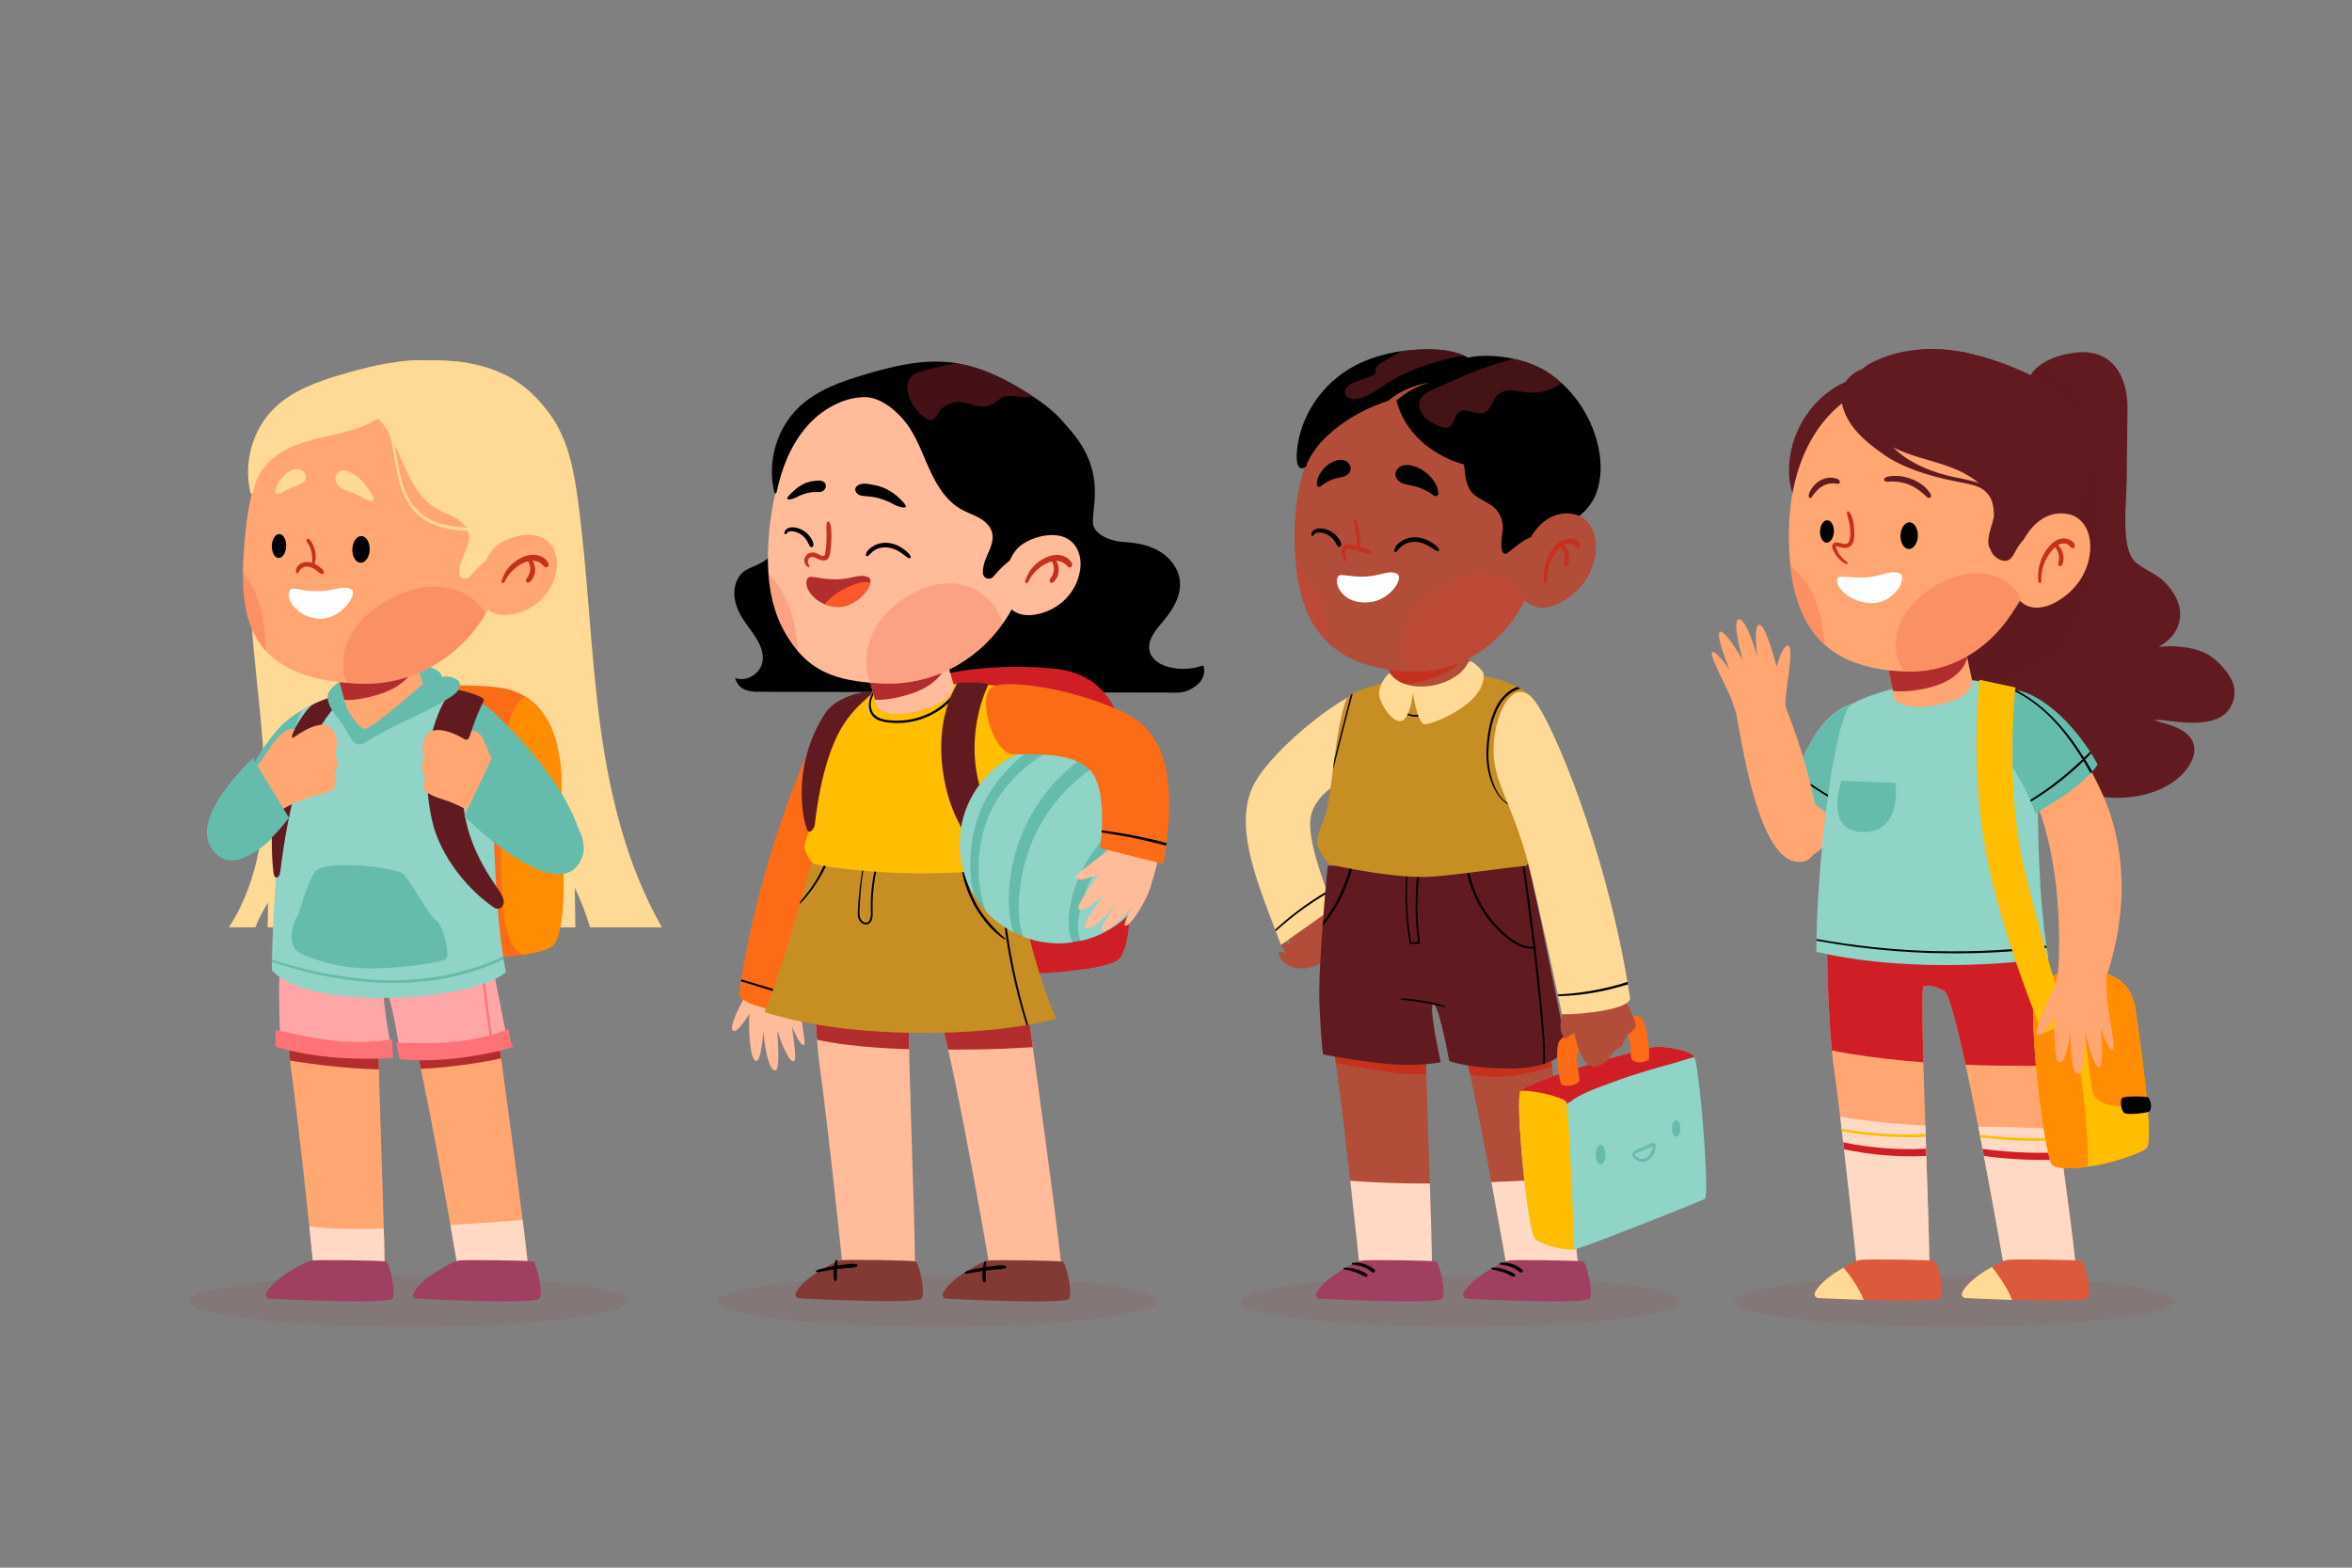 <svg xmlns="http://www.w3.org/2000/svg" xmlns:xlink="http://www.w3.org/1999/xlink" x="0px" y="0px" viewBox="0 0 750 500" style="enable-background:new 0 0 750 500;" xml:space="preserve"><rect x="0" y="0" width="750" height="500" fill="#808080" stroke="none"/><g id="BACKGROUND" style="opacity:0.32;"></g><g id="OBJECTS">	<g>		<ellipse style="opacity:0.1;fill:#B22E2E;" cx="623.1" cy="415.037" rx="70.066" ry="8.103"></ellipse>		<g>			<g>				<path style="fill:#FFA672;" d="M647.397,290.886c-12.681,1.512-25.566,1.904-38.327,1.604     c-6.582-0.154-13.172-0.624-19.703-1.467c-2.263-0.292-4.583-0.52-6.882-0.857c-0.018,20.946,0.97,41.032,2.201,49.674     c2.819,19.784,7.347,63.099,7.347,63.099h23.189c-0.114-18.387-3.31-88.162-1.839-88.453c1.471-0.29,3.374-0.203,6.607,1.565     c4.28,2.341,18.863,86.887,18.863,86.887h22.963c-2.354-22.603-13.361-97.511-14.279-107.437     C647.438,294.432,647.395,292.852,647.397,290.886z"></path>				<path style="fill:#CF1E26;" d="M590.069,336.121c7.689,1.244,15.455,2.103,23.248,2.698c-0.375-13.81-0.5-24.222,0.066-24.334     c1.471-0.29,3.374-0.203,6.607,1.565c1.425,0.78,3.994,10.683,6.786,23.54c6.528,0.254,13.057,0.359,19.56,0.346     c2.393-0.004,4.786,0.014,7.178,0.037c-2.92-21.032-5.549-39.838-5.978-44.473c-0.099-1.07-0.141-2.65-0.14-4.616     c-12.681,1.512-25.566,1.904-38.327,1.604c-6.583-0.154-13.173-0.624-19.703-1.467c-2.263-0.292-4.583-0.52-6.882-0.857     c-0.015,17.694,0.688,34.773,1.648,44.86C586.106,335.416,588.081,335.8,590.069,336.121z"></path>				<g>					<path style="fill:#FFD9C4;" d="M615.22,402.934h-23.19c0,0-1.9-18.18-4.01-36.37c-0.08-0.74-0.17-1.48-0.26-2.22      c-0.13-1.19-0.27-2.37-0.41-3.54c-0.03-0.26-0.06-0.52-0.09-0.78c-0.16-1.31-0.31-2.6-0.47-3.88c3.14,0.55,6.29,0.99,9.43,1.37      c5.89,0.72,11.8,1.16,17.72,1.44c0.03,0.89,0.06,1.79,0.09,2.68c0.01,0.3,0.02,0.61,0.03,0.91c0.04,1.28,0.08,2.56,0.12,3.83      c0.03,0.77,0.06,1.54,0.08,2.3C614.74,383.004,615.18,396.314,615.22,402.934z"></path>					<g>						<path style="fill:#FFBE00;" d="M614.06,362.544c-0.06,0-0.11,0.01-0.17,0.01c-8.88,0.44-17.79-0.15-26.54-1.75       c-0.03-0.26-0.06-0.52-0.09-0.78c0.98,0.17,1.96,0.33,2.94,0.48c5.48,0.81,11,1.26,16.53,1.31c2.44,0.02,4.87-0.04,7.3-0.18       C614.04,361.934,614.05,362.244,614.06,362.544z"></path>						<path style="fill:#CF1E26;" d="M614.26,368.674c-0.07,0-0.13,0.01-0.2,0.01c-8.73,0.39-17.49-0.32-26.04-2.12       c-0.08-0.74-0.17-1.48-0.26-2.22c0.07,0.01,0.14,0.03,0.21,0.04c5.93,1.2,11.95,1.9,18,2.08c2.74,0.07,5.48,0.05,8.21-0.09       C614.21,367.144,614.24,367.914,614.26,368.674z"></path>					</g>				</g>				<g>					<path style="fill:#FFD9C4;" d="M661.81,402.934h-22.96c0,0-2.76-15.99-6.23-34.25c-0.14-0.75-0.28-1.5-0.43-2.26      c-0.23-1.22-0.47-2.44-0.71-3.67c-0.05-0.27-0.1-0.54-0.15-0.81c-0.17-0.85-0.33-1.71-0.5-2.56c4.63,0.03,9.26,0.05,13.89,0.22      c3.86,0.13,7.72,0.33,11.58,0.5c0.12,0.9,0.25,1.81,0.37,2.7c0.04,0.31,0.08,0.61,0.12,0.91c0.18,1.28,0.35,2.54,0.52,3.8      c0.1,0.77,0.21,1.54,0.31,2.3C659.49,383.594,661.08,395.844,661.81,402.934z"></path>					<g>						<path style="fill:#FFBE00;" d="M656.79,363.714c-0.11,0-0.21,0.01-0.32,0.01c-8.35,0.36-16.72,0.03-24.99-0.97       c-0.05-0.27-0.1-0.54-0.15-0.81c5.6,0.64,11.24,1,16.89,1.04c2.82,0.02,5.63-0.04,8.45-0.18       C656.71,363.114,656.75,363.414,656.79,363.714z"></path>						<path style="fill:#CF1E26;" d="M657.62,369.814c-0.32,0.01-0.64,0.03-0.96,0.04c-8.04,0.31-16.1-0.08-24.04-1.17       c-0.14-0.75-0.28-1.5-0.43-2.26c5.02,0.67,10.08,1.08,15.15,1.21c3.33,0.08,6.64,0.04,9.97-0.12       C657.41,368.284,657.52,369.054,657.62,369.814z"></path>					</g>				</g>			</g>			<path style="fill:#DC5A3C;" d="M593.139,401.862c0.821-0.392,22.659-0.036,23.718,0.259c1.059,0.295,3.287,9.73,2.099,11.794    c-1.04,1.807-31.572,0.449-39.147,0.084c-0.888-0.043-1.454-0.98-1.057-1.776c0.807-1.616,2.739-3.866,6.407-6.269    C591.159,402.024,593.139,401.862,593.139,401.862z"></path>			<path style="fill:#FFD996;" d="M593.067,411.97c-1.447-2.757-3.222-5.315-5.237-7.678c-0.787,0.463-1.667,1.006-2.669,1.662    c-3.668,2.403-5.601,4.654-6.407,6.269c-0.397,0.795,0.169,1.733,1.057,1.776c2.702,0.13,8.328,0.387,14.491,0.581    C593.925,413.695,593.515,412.824,593.067,411.97z"></path>			<path style="fill:#DC5A3C;" d="M640.074,401.862c0.822-0.392,22.659-0.036,23.718,0.259c1.059,0.295,3.287,9.73,2.099,11.794    c-1.04,1.807-31.572,0.449-39.147,0.084c-0.888-0.043-1.454-0.98-1.057-1.776c0.807-1.616,2.739-3.866,6.407-6.269    C638.093,402.024,640.074,401.862,640.074,401.862z"></path>			<path style="fill:#FFD996;" d="M640.782,412.707c-1.538-3.119-3.491-5.939-5.627-8.644c-0.879,0.506-1.891,1.125-3.06,1.891    c-3.668,2.403-5.601,4.654-6.407,6.269c-0.397,0.795,0.169,1.733,1.057,1.776c2.759,0.133,8.568,0.398,14.885,0.593    C641.365,413.954,641.086,413.323,640.782,412.707z"></path>		</g>		<g>			<path style="fill:#FFA672;" d="M551.89,222.503c-1.599-3.987-7.034-13.887-5.885-14.536c1.149-0.649,5.476,5.558,5.476,5.558    s-4.634-11.35-2.999-12.051c1.635-0.701,7.317,9.141,7.317,9.141s-3.727-12.61-1.352-13.146s5.913,11.913,5.913,11.913    s-1.411-10.064,0.686-10.127c2.098-0.063,5.462,13.394,5.462,13.394s1.943-7.178,3.779-6.755    c1.836,0.423-1.001,15.108-0.977,18.066c0.025,2.958,1.505,9.74,1.505,9.74l-14.557,2.455    C556.258,236.154,553.489,226.49,551.89,222.503z"></path>			<path style="fill:#FFA672;" d="M573.902,243.744c0.842-1.933,1.767-3.84,2.772-5.712c3.058-5.699,6.927-11.101,13.466-13.46    c2.357-0.851,5.177-1.099,6.923,0.376c1.222,1.032,1.659,2.69,1.868,4.293c0.974,7.466-1.847,15.266-5.377,22.424    c-2.157,4.375-4.59,8.674-7.416,12.735c-2.494,3.582-5.483,7.317-9.692,9.087c-1.77,0.744-3.843,1.072-5.414,0.25    c-2.033-1.064-2.549-3.614-2.636-5.914C568.092,259.806,570.576,251.379,573.902,243.744z"></path>			<path style="fill:#66BCAC;" d="M593.559,251.669c-1,2.03-2.07,4.04-3.21,6.02c-0.1,0.17-0.19,0.34-0.3,0.51    c-0.8,1.38-1.64,2.75-2.51,4.09c-2.39-1.39-4.73-2.85-6.98-4.44c-3.22-2.26-6.25-4.76-9.31-7.23c0.39-1.17,0.81-2.32,1.25-3.47    c0.07-0.17,0.13-0.34,0.2-0.51c0.39-0.98,0.79-1.94,1.2-2.89c0.85-1.94,1.77-3.84,2.77-5.72c3.06-5.7,6.93-11.1,13.47-13.46    c2.36-0.85,5.18-1.1,6.92,0.38c1.23,1.03,1.66,2.69,1.87,4.29C599.909,236.709,597.078,244.509,593.559,251.669z"></path>			<path d="M590.349,257.689c-0.1,0.17-0.19,0.34-0.3,0.51c-0.88-0.46-1.74-0.93-2.6-1.41c-2.12-1.18-4.21-2.41-6.26-3.7    c-2.96-1.86-5.89-3.82-8.69-5.94c0.07-0.17,0.13-0.34,0.2-0.51c2.86,2.08,5.75,4.1,8.76,5.98c2,1.24,4.03,2.43,6.08,3.57    C588.468,256.699,589.409,257.199,590.349,257.689z"></path>			<path style="fill:#FFA672;" d="M553.624,227.474l15.403-3.044c0,0,19.242,47.857,5.965,50.367    C561.714,277.306,556.109,241.035,553.624,227.474z"></path>		</g>		<g>			<path style="fill:#611B20;" d="M674.552,117.01c-2.809-3.495-7.206-5.385-13.37-4.48c-5.684,0.834-12.413,3.156-14.596,9.037    c-1.196,3.224-1.28,6.74-1.262,10.179c0.061,12.033,1.186,24.031,1.987,36.037c0.394,5.898,0.702,11.896-0.641,17.652    c-2.404,10.3-9.54,13.996-18.084,18.777c-2.352,1.316-5.196,2.887-6.613,5.312c-1.33,2.277-0.907,4.779,0.396,6.934    c1.513,2.502,3.773,4.469,5.989,6.325c0.571,0.517,1.178,0.988,1.82,1.414c0.248,0.017,0.426,0.113,0.535,0.288    c-4.159-0.609-8.626-1.067-12.378,1.337c-2.033,1.303-3.412,3.477-3.669,5.898c-0.315,2.959,1.111,6.242,3.09,8.373    c2.7,2.907,6.554,4.825,10.208,6.188c4.49,1.675,9.138,2.744,13.865,3.478c2.571,0.409,5.156,0.689,7.756,0.84    c1.926,0.161,3.843,0.104,5.752-0.17c1.11-0.174,2.163-0.519,3.158-1.033c0.486-0.28,0.971-0.562,1.454-0.845    c0.571-0.171,0.538,0.16,0.883,0.682c0.401,0.686,0.896,1.298,1.485,1.834c1.133,0.797,2.356,1.422,3.669,1.875    c3.425,1.298,7.277,1.64,10.915,1.484c3.901-0.167,8.202-1.078,11.795-2.635c3.725-1.614,7.394-4.312,9.494-7.842    c1.424-2.393,2.16-4.992,0.897-7.657c-1.288-2.717-4.398-4.085-7.057-5.049c-1.681-0.609-3.505-0.884-5.133-1.627    c0.179-0.047,0.342-0.034,0.526-0.037c1.294-0.018,2.632,0.195,3.916,0.333c3.576,0.382,7.204,0.848,10.801,0.459    c3.375-0.364,6.942-1.39,8.855-4.405c1.771-2.791,2.132-6.32,0.547-9.289c-1.422-2.665-3.553-5.018-5.918-6.875    c-2.337-1.835-5.431-2.807-8.334-3.272c-2.531-0.406-5.351-0.539-7.928-0.303c-1.172,0.107-2.515,0.298-3.577,0.845    c1.767,0.047,3.593-1.348,4.904-2.349c2.642-2.017,4.389-5.032,4.515-8.407c0.146-3.927-1.989-7.584-4.611-10.352    c-2.729-2.881-6.207-3.958-9.227-6.318c-1.92-1.501-2.734-4.106-3.123-6.408c-1.094-6.479-0.156-13.618-0.084-20.192    c0.083-7.555,0.167-15.111,0.25-22.666C678.468,125.15,677.234,120.348,674.552,117.01z"></path>			<path style="opacity:0.43;fill:#611B20;" d="M625.553,220.304c2.977-0.473,5.922-1.191,8.783-2.051    c5.552-1.668,10.987-3.88,16.01-6.785c4.005-2.316,7.789-5.017,10.27-9.001c3.228-5.184,4.448-10.936,5.546-16.857    c1.185-6.389,2.053-12.838,2.6-19.313c0.634-7.514,0.831-15.12-0.401-22.56c-1.634-9.863-6.958-24.995-18.464-26.785    c-1.446,1.221-2.613,2.734-3.311,4.616c-1.196,3.224-1.28,6.741-1.262,10.179c0.061,12.033,1.186,24.031,1.987,36.037    c0.394,5.898,0.702,11.896-0.641,17.652c-2.404,10.3-9.54,13.996-18.084,18.777c-2.351,1.316-5.196,2.887-6.613,5.312    c-1.331,2.277-0.907,4.779,0.396,6.934C623.233,217.89,624.347,219.143,625.553,220.304z"></path>		</g>		<g>			<path style="fill:#90D3C7;" d="M653.208,305.679c-5.34,0.73-41.48,5.47-74.02-2.11c0-1.16,0.02-2.34,0.04-3.54    c0-0.18,0-0.36,0.01-0.54c0.55-28.69,5.59-66.55,10.25-73.91c1.89-2.98,21.75-9.21,35.68-8.85c13.92,0.37,23.32,6.39,24.49,10.11    c0.94,2.96-1.51,45.24,2.89,74.8c0.03,0.23,0.07,0.45,0.11,0.68C652.828,303.459,653.009,304.579,653.208,305.679z"></path>			<path style="fill:#66BCAC;" d="M587.17,249.053l17.256,0.622c0,0,2.36,15.756-10.279,15.7    C581.508,265.319,587.17,249.053,587.17,249.053z"></path>			<path d="M652.659,302.319c-2.67,0.32-5.35,0.59-8.02,0.83c-13.18,1.16-26.46,1.21-39.65,0.22c-8.64-0.66-17.24-1.77-25.76-3.34    c0-0.18,0-0.36,0.01-0.54c2.88,0.52,5.76,0.99,8.65,1.41c12.99,1.89,26.13,2.72,39.26,2.49c6.57-0.11,13.14-0.49,19.69-1.12    c1.91-0.18,3.81-0.4,5.71-0.63C652.578,301.869,652.619,302.089,652.659,302.319z"></path>		</g>		<g>			<defs>				<path id="XMLID_4_" d="M601.871,211.557l2.196,11.351c0,0,2.107,4.076,14.075,1.867c11.398-2.103,10.754-7.585,10.754-7.585     l-1.939-9.015L601.871,211.557z"></path>			</defs>			<use xlink:href="#XMLID_4_" style="overflow:visible;fill:#FFA672;"></use>			<clipPath id="XMLID_00000138536526095410530410000007594973295278361219_">				<use xlink:href="#XMLID_4_" style="overflow:visible;"></use>			</clipPath>			<path style="clip-path:url(#XMLID_00000138536526095410530410000007594973295278361219_);fill:#B22E2E;" d="M603.021,220.241    c2.666,0.471,5.472,0.263,8.192-0.149c3.322-0.504,6.639-1.328,9.517-2.841c2.878-1.513,5.296-3.777,6.245-6.461    c0.322-0.911,0.453-1.944-0.137-2.73c-0.539-0.718-1.565-1.075-2.565-1.283c-1.873-0.389-3.849-0.395-5.799-0.287    c-5.904,0.326-11.7,1.671-17.369,3.211c-1.381,0.375-2.867,0.83-3.668,1.84c-1.005,1.267-1.456,4.052-0.666,5.442    C597.79,218.776,600.814,219.852,603.021,220.241z"></path>		</g>		<g>			<path style="fill:#FFA672;" d="M670.217,252.771c-2.033-4.432-4.178-8.472-6.356-12.061c-1.446,1.571-2.989,3.057-4.575,4.479    c-3.428,3.072-7.121,5.823-10.783,8.611c7.819,18.067,8.661,40.966,7.86,55.264c1.031,0.494,12.39,1.971,15.293,2.589    C679.142,289.177,677.476,268.595,670.217,252.771z"></path>			<g>				<path style="fill:#66BCAC;" d="M668.869,243.739c-0.34,0.69-0.93,1.49-1.68,2.34c-0.17,0.19-0.34,0.38-0.53,0.57     c-2.61,2.78-6.67,5.95-9.22,7.58c-2.03,1.31-4.1,2.57-6.12,3.89c-0.74,0.49-1.49,0.97-2.23,1.46c-0.44-1.29-0.94-2.59-1.49-3.91     c-0.08-0.17-0.15-0.34-0.22-0.51c-1.74-4.02-3.99-8.14-6.86-12.33c-6.18-9.05-6.54-21.98,0.77-22.71     c0.14-0.01,0.28-0.02,0.42-0.02c0.4-0.02,0.82,0,1.27,0.06c6.05,0.72,15.83,7.69,23.51,19.6c0.11,0.16,0.21,0.33,0.31,0.5     C667.518,241.379,668.199,242.538,668.869,243.739z"></path>				<path d="M667.189,246.079c-0.17,0.19-0.34,0.38-0.53,0.57c-0.69-1.24-1.4-2.48-2.13-3.69c-0.05-0.08-0.09-0.15-0.14-0.22     c-0.3,0.29-0.61,0.58-0.91,0.87c-4.85,4.58-10.18,8.62-15.88,12.06c-0.08-0.17-0.15-0.34-0.22-0.51     c0.89-0.55,1.77-1.12,2.64-1.7c3.22-2.14,6.3-4.47,9.25-6.97c1.45-1.22,2.85-2.49,4.22-3.79c0.19-0.18,0.37-0.36,0.55-0.54     c-3.37-5.5-7.22-10.73-12.02-15.08c-3.12-2.82-6.56-5.19-10.31-6.98c0.4-0.02,0.82,0,1.27,0.06c0.85,0.43,1.69,0.9,2.51,1.39     c5.6,3.38,10.29,8.04,14.26,13.2c1.72,2.22,3.3,4.54,4.8,6.92c0.64-0.64,1.28-1.28,1.94-1.91c0.11,0.16,0.21,0.33,0.31,0.5     c-0.6,0.69-1.24,1.34-1.9,1.98c0.28,0.45,0.55,0.89,0.82,1.33C666.218,244.399,666.708,245.239,667.189,246.079z"></path>			</g>		</g>		<g>			<g>				<path style="fill:#FFBE00;" d="M649.85,313.765c2.411-1.843,11.152-5.825,17.362-4.4c6.21,1.425,12.475,2.948,13.86,13.328     c1.385,10.38,6.094,41.563,3.359,43.617c-2.735,2.054-12.373,4.796-15.693,5.349c-3.32,0.553-11.71,1.9-14.273-0.08     C651.902,369.598,645.444,317.134,649.85,313.765z"></path>				<path style="fill:#FF8C01;" d="M667.253,348.565c0.526,0.981,1.179,1.879,2.232,2.579c2.623,1.745,6.217,1.866,9.256,1.76     c2.065-0.072,4.054-0.378,6-0.824c-0.936-10.286-2.863-23.351-3.669-29.387c-1.385-10.38-7.65-11.903-13.86-13.328     c-2.027-0.465-4.323-0.348-6.582,0.076c1.296,4.215,2.253,8.533,2.996,12.884c0.998,5.841,1.695,11.726,2.47,17.599     C666.476,342.804,666.874,345.683,667.253,348.565z"></path>				<path d="M684.872,349.981c-0.502-0.345-7.436-0.447-8.171,0.217s-0.387,4.177,0.748,4.827c1.134,0.65,7.096-0.054,7.919-0.535     C686.192,354.009,686.059,350.796,684.872,349.981z"></path>				<path style="fill:#FF8C01;" d="M662.992,338.109c-1.06-9.44-1.833-19.035-4.25-28.24c-3.942,1.034-7.49,2.824-8.892,3.896     c-4.406,3.369,2.052,55.833,4.615,57.814c1.969,1.522,7.373,1.079,11.28,0.541C665.978,360.747,664.257,349.379,662.992,338.109     z"></path>			</g>			<path style="fill:#FFBE00;" d="M631.203,216.804l11.486,2.456c0,0-3.644,32.005,3.164,59.476    c7.099,28.643,13.397,47.628,13.397,47.628l-7.884,3.201c0,0-13.531-32.022-18.349-59.269    C628.2,243.048,631.203,216.804,631.203,216.804z"></path>		</g>		<g>			<path style="fill:#611B20;" d="M587.029,122.486c-10.947,5.64-17.766,18.401-16.371,30.636c0.234,2.051,0.694,4.122,1.781,5.876    c1.088,1.754,2.89,3.157,4.944,3.354c3.709,0.355,6.589-3.026,8.733-6.073c3.674-5.22,7.314-10.527,9.808-16.403    c1.845-4.348,4.56-11.842,2.808-16.586C597.076,118.803,590.124,120.891,587.029,122.486z"></path>			<path style="fill:#FFA672;" d="M570.453,169.514c-0.043,3.762,0.088,7.401,0.453,10.85c0,0.058,0.008,0.117,0.016,0.177    c0.103,1.071,0.252,2.122,0.405,3.157c1.361,8.922,4.482,16.482,10.409,21.84c0.032,0.033,0.073,0.061,0.105,0.095    c1.044,0.932,2.172,1.797,3.392,2.598l0.008,0.002c5.127,3.321,11.911,5.407,20.838,5.877c0.404,0.023,0.81,0.038,1.218,0.045    c0.454,0.02,0.91,0.033,1.375,0.04c1.037,0.019,2.044-0.003,3.066-0.078c12.669-0.855,24.016-8.569,30.894-20.283    c0.055-0.108,0.115-0.206,0.167-0.306c0.556-0.96,1.078-1.947,1.574-2.957c2.526-5.16,4.247-11.021,4.933-17.377    c2.835-26.275-13.421-50.587-36.879-52.085C588.582,119.594,570.802,138.605,570.453,169.514z"></path>			<g>				<path style="fill:#611B20;" d="M664.349,135.419c-4.12-9.22-13.78-14.9-23.46-18.7c-3.73-1.47-7.56-2.75-11.49-3.69     c-3.17-0.76-6.41-1.31-9.68-1.56c-2.37-0.18-4.76-0.2-7.14-0.03c-5,0.34-9.94,1.47-14.48,3.6c-1.58,0.73-3.03,1.49-4.13,2.58     c-1.51,0.59-2.92,1.39-4.11,2.52c-2.7,2.55-3.2,6.19-2.24,9.67c1.86,6.7,7.65,11.38,13.19,15.25     c7.99,5.57,19.88,7.85,22.38,8.39c2.25,0.5,4.58,0.78,6.78,1.51c2.48,0.82,4.34,2.45,5.19,4.9c0.56,1.6,0.67,3.28,0.64,4.97     c-0.69,3.42-2.92,7.87-1.06,10.47c0.5,1.56,1.84,2.84,3.41,3.38c2.32,0.78,3.44-0.7,4.37-2.56c1.51-3.03,3.9-5.44,6.79-7.24     c2.39-1.49,8.06-0.06,10.18-1.86c2.31-1.95,5.58-11.82,6.5-17.07C666.849,145.089,666.379,139.969,664.349,135.419z      M627.728,153.129c-2.39-0.53-4.81-0.96-7.19-1.58c-6.02-1.57-12.38-4.33-16.76-8.83c1.17,0.59,2.37,1.12,3.58,1.59     c5.69,2.19,11.78,3.28,17.33,5.83c2.15,0.98,4.43,2.33,6.37,4C629.999,153.689,628.869,153.379,627.728,153.129z"></path>				<path style="fill:#611B20;" d="M629.398,113.029c-0.03,0.07-0.06,0.13-0.1,0.19c-1.97,3.28-5.23,5.75-8.92,6.77     c-2.23,0.61-4.9,0.9-6.11,2.87c-0.63,1.03-0.77,2.42-1.75,3.12c-0.81,0.58-1.91,0.48-2.91,0.39c-1.65-0.16-3.51-0.14-4.72,0.99     c-1.6,1.51-1.41,4.41-3.22,5.66c-1.11,0.76-2.68,0.59-3.81-0.14c-1.13-0.73-1.89-1.92-2.42-3.16c-0.7-1.64-1.07-3.52-0.51-5.22     c0.45-1.36,1.45-2.47,2.47-3.48c2.15-2.13,4.54-4.01,7.1-5.62c2.55-1.6,5.29-2.85,8.08-3.96c2.38-0.17,4.77-0.15,7.14,0.03     C622.988,111.718,626.228,112.269,629.398,113.029z"></path>			</g>			<path style="fill:#FFA672;" d="M659.456,163.968c1.911,0.353,3.667,1.364,5.05,3.287c1.526,2.121,2.052,4.758,2.03,7.305    c-0.048,5.524-2.609,10.82-6.812,14.539c-2.601,2.301-5.961,4.365-9.523,4.682c-4.003,0.356-7.237-2.129-8.134-5.961    c-0.455-1.941-0.335-3.967-0.045-5.936C643.248,173.532,649.101,162.055,659.456,163.968z"></path>			<path style="fill:#C4311D;" d="M658.18,171.725c-1.878-0.042-3.534,1.164-4.718,2.515c-2.743,3.128-3.916,7.153-3.481,11.266    c0.063,0.595,0.989,0.625,0.951,0.004c-0.201-3.272,0.895-6.685,2.87-9.293c0.436-0.576,0.944-1.169,1.522-1.666    c0.573,0.683,0.973,1.472,1.151,2.339c0.101,0.491,0.126,0.939,0.099,1.483c-0.007,0.132-0.017,0.264-0.034,0.396    c0.012-0.094-0.023,0.132-0.022,0.126c-0.012,0.065-0.026,0.13-0.04,0.195c-0.071,0.313-0.153,0.582-0.141,0.907    c0.019,0.493,0.614,0.775,0.986,0.42c0.511-0.488,0.613-1.283,0.681-1.959c0.064-0.637-0.007-1.306-0.17-1.924    c-0.269-1.023-0.792-1.941-1.531-2.674c0.312-0.175,0.639-0.317,0.983-0.409c0.624-0.168,1.296-0.143,1.891,0.125    c0.613,0.275,0.91,0.878,1.467,1.188c0.325,0.181,0.832,0.047,0.912-0.362C661.888,172.689,659.52,171.755,658.18,171.725z"></path>			<g style="opacity:0.2;">				<path style="fill:#EC372F;" d="M605.39,210.881c0.466,1.18,1.116,2.289,1.907,3.274c0.454,0.02,0.91,0.033,1.375,0.04     c1.037,0.019,2.044-0.003,3.066-0.078c12.669-0.855,24.016-8.569,30.894-20.283c0.055-0.108,0.115-0.206,0.167-0.306     c0.556-0.96,1.078-1.947,1.574-2.957c-0.655-1.266-1.513-2.425-2.544-3.403c-3.41-3.268-8.361-4.636-13.072-4.279     c-4.711,0.356-9.195,2.31-13.114,4.939c-3.784,2.527-7.191,5.792-9.253,9.851C604.332,201.724,603.716,206.655,605.39,210.881z"></path>				<path style="fill:#EC372F;" d="M570.906,180.364c0,0.058,0.008,0.117,0.016,0.177c0.103,1.071,0.252,2.122,0.405,3.157     c1.361,8.922,4.482,16.482,10.409,21.84c0.032,0.033,0.073,0.061,0.105,0.095c-0.434-4.347-1.071-8.669-2.45-12.804     C577.757,187.991,574.982,183.391,570.906,180.364z"></path>			</g>			<g>				<path style="fill:#FFFFFF;" d="M605.624,182.791c-2.948-1.04-5.179,0.94-10.368,1.344c-5.189,0.404-8.579-0.808-9.208,0.217     c-1.456,2.371,3.61,7.994,10.95,7.992C604.338,192.342,608.573,183.831,605.624,182.791z"></path>				<g>					<path d="M606.031,170.751c-0.083,2.351,1.089,4.301,2.615,4.354c1.527,0.054,2.832-1.809,2.914-4.16      c0.083-2.351-1.088-4.301-2.615-4.354C607.418,166.538,606.113,168.4,606.031,170.751z"></path>					<path d="M580.372,169.425c-0.069,1.97,0.863,3.602,2.083,3.645c1.22,0.043,2.264-1.52,2.333-3.49      c0.069-1.97-0.864-3.602-2.083-3.645C581.486,165.893,580.441,167.455,580.372,169.425z"></path>				</g>				<g>					<path style="fill:#611B20;" d="M615.773,158.055c-0.153-0.716-0.631-1.203-1.07-1.764c-0.454-0.581-0.973-1.059-1.558-1.512      c-1.176-0.909-2.496-1.627-3.896-2.126c-1.368-0.488-2.795-0.802-4.249-0.856c-0.723-0.027-1.454-0.022-2.17,0.093      c-0.648,0.104-1.508,0.164-1.93,0.722c-0.237,0.314-0.103,0.684,0.214,0.866c0.513,0.294,1.251,0.101,1.819,0.095      c0.637-0.007,1.273,0.006,1.907,0.068c1.268,0.125,2.525,0.404,3.714,0.865c1.155,0.448,2.256,1.044,3.255,1.776      c0.52,0.381,0.999,0.813,1.509,1.202c0.532,0.406,0.898,0.971,1.499,1.284C615.261,158.999,615.88,158.555,615.773,158.055z"></path>					<path style="fill:#611B20;" d="M576.736,158.057c0.071-0.704,0.373-1.165,0.646-1.702c0.282-0.556,0.612-1.007,0.989-1.429      c0.758-0.849,1.622-1.5,2.551-1.931c0.908-0.421,1.864-0.667,2.85-0.652c0.49,0.007,0.988,0.046,1.48,0.193      c0.445,0.133,1.033,0.232,1.346,0.807c0.176,0.323,0.102,0.684-0.105,0.85c-0.336,0.268-0.846,0.043-1.233,0.01      c-0.433-0.037-0.866-0.053-1.294-0.021c-0.857,0.065-1.698,0.284-2.485,0.686c-0.765,0.391-1.486,0.932-2.132,1.613      c-0.336,0.354-0.642,0.761-0.971,1.124c-0.343,0.378-0.565,0.923-0.96,1.205C577.128,159.018,576.687,158.549,576.736,158.057z      "></path>				</g>				<path style="fill:#C4311D;" d="M586.139,174.321c0.476,0.124,0.945,0.277,1.431,0.363c0.87,0.153,1.777,0.101,2.485-0.482     c1.375-1.132,1.296-3.46,1.222-5.059c-0.089-1.935-0.367-4.426-1.687-5.946c-0.207-0.238-0.677-0.056-0.647,0.268     c0.1,1.081,0.502,2.111,0.732,3.168c0.243,1.121,0.356,2.264,0.345,3.411c-0.008,0.906,0.018,2.1-0.51,2.886     c-0.626,0.933-1.85,0.517-2.739,0.277c-0.718-0.194-1.652-0.424-2.233,0.209c-0.648,0.706-0.102,1.765,0.241,2.481     c0.824,1.719,2.173,3.091,3.841,4c0.431,0.235,0.788-0.386,0.383-0.654c-1.59-1.051-2.89-2.671-3.473-4.496     c-0.045-0.141-0.199-0.41-0.04-0.526C585.608,174.136,586.023,174.291,586.139,174.321z"></path>			</g>		</g>		<path style="fill:#FFA672;" d="M671.986,319.215c0.422,4.275,2.876,15.299,1.592,15.601c-1.284,0.303-3.706-6.866-3.706-6.866   s1.28,12.192-0.486,12.409c-1.765,0.216-4.473-10.821-4.473-10.821s0.057,13.149-2.373,13c-2.431-0.149-2.351-13.09-2.351-13.09   s-1.455,10.058-3.487,9.532c-2.032-0.525-1.505-14.386-1.505-14.386s-3.87,6.35-5.515,5.431   c-1.645-0.919,5.181-14.227,5.983-17.074c0.802-2.847,1.275-9.773,1.275-9.773l14.664,1.708   C671.604,304.887,671.564,314.94,671.986,319.215z"></path>	</g>	<g>		<ellipse style="opacity:0.1;fill:#B22E2E;" cx="298.916" cy="415.037" rx="70.066" ry="8.103"></ellipse>		<g>			<g>				<path style="fill:#FFBB9A;" d="M324.274,285.177c-1.081,0.07-2.162,0.131-3.244,0.177c-6.969,0.294-13.947,0.21-20.918,0.032     c-5.905-0.151-11.813-0.225-17.716-0.432c-6.112-0.214-12.217-0.645-18.26-1.615c-1.613-0.259-3.216-0.567-4.808-0.925     c-0.362,23.616,0.669,47.816,2.036,57.54c2.781,19.789,7.228,63.113,7.228,63.113l23.188,0.044     c-0.079-18.387-3.143-88.168-1.671-88.456c1.471-0.287,3.374-0.196,6.604,1.578c4.275,2.349,18.698,86.923,18.698,86.923     l22.963,0.043c-2.312-22.607-13.176-97.536-14.076-107.463C324.117,293.734,324.137,289.957,324.274,285.177z"></path>				<path style="fill:#B22E2E;" d="M269.597,333.155c6.709,0.867,13.497,1.281,20.295,1.47c-0.259-11.585-0.289-19.871,0.216-19.97     c1.471-0.287,3.374-0.196,6.604,1.578c1.232,0.677,3.307,8.189,5.637,18.532c2.511-0.002,5.02-0.012,7.52-0.027     c6.499-0.039,12.984-0.373,19.47-0.735c-2.525-18.432-4.664-34.094-5.042-38.267c-0.181-2.002-0.162-5.779-0.025-10.559     c-1.081,0.07-2.162,0.131-3.244,0.177c-6.969,0.294-13.947,0.21-20.918,0.032c-5.905-0.151-11.813-0.225-17.716-0.432     c-6.112-0.214-12.217-0.645-18.26-1.615c-1.613-0.259-3.216-0.567-4.808-0.925c-0.282,18.428,0.284,37.21,1.195,49.194     C263.523,332.255,266.555,332.762,269.597,333.155z"></path>			</g>			<path style="fill:#833934;" d="M268.195,401.99c0.822-0.391,22.659,0.007,23.718,0.304c1.059,0.297,3.269,9.737,2.077,11.798    c-1.044,1.806-31.573,0.39-39.147,0.01c-0.888-0.044-1.452-0.983-1.053-1.778c0.81-1.614,2.747-3.861,6.419-6.257    C266.214,402.149,268.195,401.99,268.195,401.99z"></path>			<path d="M273.203,403.285c-1.063-0.379-2.339-0.117-3.434-0.006c-0.936,0.095-1.87,0.22-2.8,0.36    c0.038-0.523,0.065-1.045,0.044-1.564c-0.01-0.248-0.39-0.402-0.51-0.138c-0.263,0.58-0.412,1.212-0.51,1.852    c-0.917,0.154-1.831,0.324-2.736,0.533c-0.543,0.126-1.084,0.257-1.619,0.41c-0.496,0.142-1.044,0.247-1.423,0.614    c-0.113,0.109-0.056,0.304,0.091,0.346c0.444,0.125,0.884,0.005,1.329-0.072c0.551-0.096,1.1-0.2,1.651-0.297    c0.859-0.151,1.72-0.29,2.584-0.417c-0.007,0.096-0.017,0.193-0.023,0.288c-0.034,0.551-0.053,1.11-0.031,1.662    c0.02,0.502,0.017,1.215,0.35,1.617c0.149,0.18,0.458,0.114,0.564-0.073c0.134-0.235,0.121-0.508,0.131-0.773    c0.011-0.276,0.003-0.554-0.002-0.83c-0.01-0.515-0.016-1.028,0.003-1.543c0.006-0.164,0.018-0.328,0.028-0.493    c1.076-0.139,2.155-0.261,3.236-0.351c1.051-0.087,2.187-0.019,3.164-0.461C273.6,403.809,273.467,403.379,273.203,403.285z"></path>			<path style="fill:#833934;" d="M315.129,402.079c0.822-0.391,22.659,0.007,23.718,0.304c1.058,0.297,3.269,9.737,2.077,11.798    c-1.044,1.805-31.573,0.39-39.147,0.01c-0.888-0.044-1.452-0.983-1.053-1.778c0.81-1.614,2.747-3.861,6.419-6.257    C313.148,402.237,315.129,402.079,315.129,402.079z"></path>			<path d="M320.664,403.75c-1.063-0.379-2.339-0.117-3.434-0.006c-0.936,0.095-1.87,0.22-2.801,0.36    c0.038-0.523,0.065-1.045,0.044-1.564c-0.01-0.248-0.39-0.402-0.51-0.138c-0.263,0.58-0.412,1.212-0.51,1.852    c-0.916,0.154-1.83,0.324-2.736,0.533c-0.543,0.126-1.084,0.257-1.619,0.41c-0.496,0.142-1.044,0.247-1.423,0.614    c-0.113,0.109-0.056,0.305,0.091,0.346c0.444,0.125,0.884,0.005,1.329-0.072c0.551-0.096,1.1-0.2,1.651-0.297    c0.859-0.151,1.72-0.29,2.584-0.417c-0.007,0.096-0.017,0.193-0.023,0.288c-0.034,0.551-0.053,1.11-0.031,1.662    c0.02,0.502,0.018,1.215,0.35,1.617c0.149,0.179,0.458,0.114,0.564-0.073c0.134-0.235,0.121-0.508,0.131-0.773    c0.01-0.276,0.003-0.554-0.002-0.83c-0.01-0.515-0.016-1.028,0.003-1.543c0.006-0.164,0.018-0.329,0.028-0.493    c1.076-0.139,2.155-0.262,3.236-0.351c1.051-0.087,2.186-0.02,3.164-0.461C321.061,404.273,320.928,403.844,320.664,403.75z"></path>		</g>		<g>			<path d="M383.69,212.221c-3.464,1.265-7.298,1.459-10.915,0.55c-2.577-0.648-5.307-2.146-6.113-4.807    c-1.028-3.396,1.505-6.624,3.73-9.215c3.31-3.852,6.523-8.611,5.798-13.834c-0.55-3.968-3.387-7.35-6.769-9.262    c-3.382-1.912-7.258-2.546-11.056-2.783c-2.674-0.167-7.609-1.235-9.448-4.534c-2.323-4.169,6.648-18.662-11.569-35.154    c-13.887-12.572-26.604-16.936-40.596-13.66c-0.016,0.004-0.032,0.007-0.048,0.011c-6.318,1.477-12.999,3.12-17.931,7.69    c-4.154,3.849-7.243,8.983-12.149,11.909c-3.357,2.002-7.311,2.755-10.65,4.79c-6.306,3.845-9.528,12.266-7.628,19.804    c0.585,2.32,1.617,4.624,1.392,6.991c-0.409,4.309-4.808,7.836-8.303,9.461c-1.469,0.683-3.053,1.165-4.335,2.175    c-2.079,1.637-3.066,4.51-2.944,7.275c0.122,2.765,1.236,5.424,2.719,7.747c2.767,4.335,7.097,8.605,6.253,13.664    c-0.662,3.97-5.124,6.531-8.746,5.203c0.827,2.837,2.815,4.275,6.701,4.401l134.626,0.255c2.217,0.004,4.375-1.1,6.093-2.529    C383.521,216.941,384.585,214.38,383.69,212.221z"></path>		</g>		<g>			<path style="fill:#CF1E26;" d="M296.567,217.066c1.664-2.524,21.367-5.849,40.472-3.7c19.105,2.149,22.974,20.939,22.919,36.134    c-0.055,15.195,2.814,50.962-3.324,56.413c-6.137,5.452-58.361,7.157-64.711,0.428    C285.574,299.613,284.298,235.672,296.567,217.066z"></path>			<path style="fill:#CF1E26;" d="M347.033,216.667c-1.432,1.078-2.68,2.558-3.663,4.309c-2.32,4.13-3.1,9.068-3.499,13.926    c-0.917,11.174-1.346,22.466-1.495,33.669c-0.077,5.774,0.008,11.538,0.267,17.294c0.156,3.466,0.371,6.911,0.905,10.314    c0.518,3.308,1.328,6.499,2.899,9.268c0.903,1.592,2.079,2.784,3.42,3.628c5.339-0.806,9.326-1.88,10.769-3.162    c6.137-5.452,3.269-41.219,3.323-56.414C360.002,237.449,357.568,223.146,347.033,216.667z"></path>		</g>		<g>			<path style="fill:#FFBB9A;" d="M245.084,304.708c-1.075,2.103-2.483,4.905-3.293,6.48c-2.03,2.221-10.063,16.089-8.043,17.546    c1.387,0.946,4.887-4.972,5.335-5.51c-0.461,0.888-0.393,14.814,2.044,15.185c1.624,0.27,2.138-8.792,2.411-9.806    c-0.244,1.129,1.131,13.026,3.706,12.799c1.846-0.243,0.349-12.689,0.765-12.677c-0.287,0.094,3.271,10.324,5.131,9.772    c1.253-0.396-0.805-11.046-0.477-11.085c-0.114,0.056,2.402,6.297,3.678,5.89c0.949-0.277-1.532-9.506-0.984-13.233    c-0.023-3.079,2.049-9.181,2.854-11.144C253.778,307.667,249.407,306.246,245.084,304.708z M243.56,328.535    c0.009-0.019,0.018-0.028,0.026-0.026C243.576,328.509,243.568,328.522,243.56,328.535z"></path>			<path style="fill:#FC6C17;" d="M278.212,244.031c-0.24,10.47-6.741,16.247-11.903,38.648    c-3.579,15.513-6.506,29.288-7.969,36.295c-0.051,0.23-0.091,0.46-0.141,0.68c-0.565,2.699-0.868,4.218-0.868,4.218    c-6.449-0.382-22.173-3.472-21.667-6.961c0.192-1.32,0.385-2.629,0.598-3.949c0.03-0.2,0.061-0.4,0.101-0.6    c6.81-42.097,23.081-79.546,28.833-85.946C272.22,218.609,278.452,233.561,278.212,244.031z"></path>			<path d="M258.34,318.973c-0.051,0.23-0.091,0.46-0.141,0.68c-3.438-0.906-6.826-2.043-10.214-3.079    c-3.908-1.197-7.815-2.415-11.723-3.612c0.03-0.2,0.061-0.4,0.101-0.6c3.938,1.167,7.876,2.335,11.813,3.522    C251.554,316.901,254.992,317.827,258.34,318.973z"></path>		</g>		<g>			<path style="fill:#FFBE00;" d="M327.144,269.503c-0.898,4.038-3.845,8.133-3.845,8.133c-6.901,0.477-25.927,3.391-32.847,3.378    c-11.85-0.022-27.214-3.422-29.833-3.896c-1.317-1.433-4.081-4.838-4.077-7.098c0.004-1.93,2.765-7.915,3.108-9.404    c2.339-10.266,2.808-25.505,6.456-34.698c0.573-1.449,5.556-3.379,12.129-4.957c0.26-0.07,0.52-0.129,0.78-0.189    c7.063-1.637,15.755-2.85,22.775-2.667c1.52,0.043,3,0.066,4.41,0.108c0.31,0.001,0.62,0.011,0.92,0.022    c11.02,0.251,18.399,0.565,19.404,3.437c0.547,1.561-0.863,22.558-0.745,34.279C325.846,262.921,327.477,267.994,327.144,269.503    z"></path>			<path d="M307.121,218.235c-1.295,2.498-3.219,4.734-5.302,6.54c-5.199,4.51-12.253,6.587-19.071,5.594    c-1.53-0.223-3.159-0.636-4.277-1.778c-0.998-1.002-1.435-2.423-1.403-3.823c0.033-1.41,0.475-2.669,1.167-3.808    c0.26-0.07,0.52-0.129,0.78-0.189c-1.013,1.528-1.626,3.237-1.2,5.168c0.754,3.402,4.613,3.819,7.513,3.904    c3.25,0.096,6.511-0.488,9.523-1.702c2.832-1.135,5.405-2.86,7.569-4.996c1.503-1.487,2.706-3.155,3.779-4.933    C306.511,218.214,306.821,218.225,307.121,218.235z"></path>		</g>		<path style="fill:#611B20;" d="M305.712,217.82c-0.22,0.019-0.425,0.086-0.533,0.274c-5.89,10.2-6.232,23.109-3.077,34.922   c3.249,12.164,11.511,23.132,22.361,29.642c1.293,0.776,3.005,0.495,3.647-0.805c0.76-1.539-0.35-3.51-1.496-4.954   c-3.096-3.902-11.213-14.306-14.486-27.197c-3.273-12.891,0.032-24.806,2.789-30.791c0.158-0.343,0.171-0.688-0.262-0.799   C312.126,217.467,307.97,217.622,305.712,217.82z"></path>		<path style="fill:#611B20;" d="M271.377,221.792c-3.614,1.241-6.662,3.154-8.468,6.018c-11.507,18.258-6.142,36.499-5.316,37.233   c1.033,0.918,2.155-1.362,2.198-1.746c1.986-17.747,6.112-27.446,9.207-32.225c1.387-2.141,3.008-4.164,4.882-6.024   c0.951-0.944,1.967-1.838,2.964-2.749c0.31-0.283,1.238-0.887,1.174-1.35c-0.138-0.981-4.98,0.336-5.55,0.499   C272.095,221.556,271.732,221.67,271.377,221.792z"></path>		<g>			<path style="fill:#C78E23;" d="M336.929,324.772c-2.481,0.775-5.543,1.48-9.074,2.103c-0.18,0.03-0.36,0.059-0.54,0.089    c-21.107,3.63-57.948,4.1-83.492-4.188c3.808-9.513,7.632-21.986,11.205-34.379c0-0.01,0-0.01,0-0.01    c0.101-0.34,0.201-0.68,0.292-1.02c1.168-4.058,2.305-8.086,3.413-12.003c1.299,0.283,2.609,0.545,3.939,0.767    c0.23,0.05,0.47,0.091,0.71,0.121c3.819,0.647,7.708,1.085,11.567,1.432c0.11,0.01,0.22,0.02,0.33,0.031    c0.35,0.031,0.69,0.061,1.04,0.092c0.83,0.072,1.66,0.133,2.49,0.185c0.21,0.02,0.41,0.041,0.61,0.051    c9.129,0.627,18.259,0.625,27.4,0.132c0.28-0.009,0.56-0.029,0.83-0.038c1.72-0.097,3.451-0.214,5.171-0.35    c2.03-0.156,4.061-0.332,6.071-0.538c0.16-0.02,0.32-0.029,0.47-0.049c1.94-0.206,3.861-0.423,5.791-0.659    c0.131,4.92,0.333,8.991,0.649,11.081C327.657,299.664,334.138,320.167,336.929,324.772z"></path>			<g>				<path d="M327.855,326.875c-0.18,0.03-0.36,0.059-0.54,0.089c-0.278-0.901-0.547-1.801-0.815-2.691     c-0.606-2.051-1.192-4.112-1.728-6.183c-3.485-13.297-5.499-27.08-5.883-40.841c0.16-0.02,0.32-0.029,0.47-0.049     c0.115,2.84,0.289,5.671,0.534,8.501c0.636,7.551,1.711,15.073,3.227,22.496c0.753,3.731,1.606,7.443,2.569,11.125     C326.345,321.862,327.12,324.363,327.855,326.875z"></path>				<path d="M320.307,299.63c-2.038-1.334-3.814-2.987-5.411-4.83c-2.764-3.195-4.947-6.889-6.439-10.842     c-0.706-1.871-1.273-3.812-1.639-5.783c0.28-0.009,0.56-0.029,0.83-0.038c0.02,0.06,0.03,0.12,0.04,0.18     c0.822,4.112,2.395,8.065,4.588,11.629c2.223,3.594,5.108,6.62,8.262,9.396C320.687,299.481,320.487,299.741,320.307,299.63z"></path>				<path d="M263.381,276.253c-0.904,1.918-1.977,3.746-3.1,5.484c-1.534,2.377-3.289,4.604-5.253,6.65     c0.101-0.34,0.201-0.68,0.292-1.02c1.653-1.887,3.167-3.894,4.521-6.011c1.073-1.688,1.986-3.436,2.83-5.225     C262.901,276.182,263.141,276.222,263.381,276.253z"></path>				<path d="M279.175,279.193c-0.727,3.799-1.024,7.668-0.912,11.528c0.028,1.19,0.075,2.68-0.827,3.588     c-0.942,0.948-2.391,0.536-3.159-0.416c-1.058-1.292-0.754-3.232-0.651-4.771c0.124-2.04,0.318-4.069,0.561-6.089     c0.224-1.789,0.467-3.569,0.76-5.349c0.11,0.01,0.22,0.02,0.33,0.031c-0.314,2.009-0.578,4.029-0.761,6.049     c-0.173,1.86-0.297,3.729-0.381,5.599c-0.063,1.54-0.387,3.919,1.301,4.742c1.708,0.833,2.242-1.286,2.275-2.506     c0.033-1.66-0.064-3.33,0.009-4.99c0.135-2.9,0.491-5.779,1.086-8.618c0.21,0.02,0.41,0.041,0.61,0.051     C279.327,278.423,279.246,278.803,279.175,279.193z"></path>			</g>		</g>		<g>			<g>				<g>											<ellipse transform="matrix(1 -0.016 0.016 1 -4.148 5.285)" style="fill:#66BCAC;" cx="337.627" cy="269.259" rx="31.608" ry="31.608"></ellipse>				</g>				<g>					<g>						<g>							<path style="fill:#90D3C7;" d="M321.757,284.087c0.78-13.966,6.95-27.387,17.041-37.057c2.942-2.82,6.192-5.321,9.657-7.472        c-3.347-1.22-6.956-1.894-10.723-1.906c-0.7,0.367-1.395,0.744-2.083,1.135c-9.353,5.312-17.434,12.988-21.102,23.305        c-2.071,5.825-2.849,12.214-2.377,18.37c0.272,3.55,1.03,6.938,2.197,10.192c2.51,2.728,5.494,5.012,8.82,6.725        C321.76,293.152,321.516,288.396,321.757,284.087z"></path>						</g>						<g>							<path style="fill:#90D3C7;" d="M340.872,291.73c1.22-11.376,7.417-22.281,16.386-29.343c2.866-2.257,6.036-4.16,9.378-5.677        c-2.714-6.259-7.391-11.47-13.26-14.851c-10.515,5.696-18.894,14.551-23.807,25.552c-2.572,5.759-4.084,12.12-4.569,18.402        c-0.328,4.242-0.149,8.814,1.215,12.929c3.522,1.365,7.349,2.119,11.353,2.126c1.505,0.003,2.983-0.107,4.432-0.307        C340.709,297.908,340.588,294.381,340.872,291.73z"></path>						</g>						<g>							<path style="fill:#90D3C7;" d="M347.562,281.069c-1.638,3.317-2.946,7.411-3.543,11.385        c-0.389,2.589-0.437,5.335,0.574,7.635c14.08-3.169,24.614-15.727,24.643-30.769c0.006-2.941-0.392-5.788-1.138-8.49        C359.117,264.918,351.992,272.099,347.562,281.069z"></path>						</g>						<g>							<path style="fill:#90D3C7;" d="M309.506,278.821c-0.419-6.417,0.407-13.225,2.718-19.247        c2.074-5.404,5.289-10.273,9.319-14.418c2.221-2.285,4.681-4.372,7.305-6.26c-13.162,3.799-22.802,15.916-22.829,30.304        c-0.011,5.998,1.649,11.608,4.541,16.391C310.018,283.364,309.654,281.093,309.506,278.821z"></path>						</g>					</g>				</g>			</g>		</g>		<g>			<defs>				<path id="XMLID_3_" d="M276.657,214.554l3.054,11.151c0,0,2.412,3.903,14.176,0.79c11.205-2.965,10.146-8.382,10.146-8.382     l-2.62-8.842L276.657,214.554z"></path>			</defs>			<use xlink:href="#XMLID_3_" style="overflow:visible;fill:#FFBB9A;"></use>			<clipPath id="XMLID_00000055674434566450120740000014852763300956880802_">				<use xlink:href="#XMLID_3_" style="overflow:visible;"></use>			</clipPath>			<path style="clip-path:url(#XMLID_00000055674434566450120740000014852763300956880802_);fill:#B22E2E;" d="M278.464,223.125    c2.694,0.266,5.476-0.154,8.157-0.773c3.274-0.755,6.518-1.829,9.273-3.557c2.755-1.728,4.993-4.169,5.735-6.918    c0.252-0.933,0.304-1.973-0.345-2.711c-0.592-0.675-1.642-0.953-2.655-1.083c-1.898-0.245-3.868-0.101-5.803,0.155    c-5.862,0.775-11.539,2.556-17.075,4.524c-1.349,0.479-2.796,1.046-3.517,2.114c-0.905,1.34-1.143,4.152-0.25,5.477    C273.137,222.062,276.234,222.904,278.464,223.125z"></path>		</g>		<g>			<path style="fill:#FFBB9A;" d="M367.299,281.397c-0.793,4.489-6.86,14.4-8.472,13.832c-1.109-0.437,2.705-6.538,2.538-6.562    c0.425,0.175-8.067,9.441-10.031,8.296c-1.171-0.833,5.231-9.315,4.869-9.408c0.434,0.249-8.067,10.287-10.189,8.328    c-1.313-1.435,6.558-10.587,6.173-10.822c0.207,0.178-6.858,6.625-8.28,4.831c-0.81-1.35,6.537-10.775,6.132-11.024    c0.042,0.125-6.076,2.698-7.062,1.073c-0.74-1.054,10.048-7.54,11.12-10.204c1.519-2.057,2.732-8.12,2.635-8.149    c4.596,1.584,9.185,3.203,13.768,4.857C370.735,266.52,368.909,277.138,367.299,281.397z"></path>			<g>				<path style="fill:#FC6C17;" d="M371.965,268.878c-0.03,0.27-0.061,0.55-0.111,0.83c-0.234,1.939-0.517,3.899-0.831,5.868     l-20.22-5.098c0,0,0.294-2.03,0.479-4.969c0.021-0.21,0.031-0.43,0.041-0.65c0.3-5.449,0.155-13.53-2.766-17.965     c-4.686-7.109-17.758-6.284-25.378-6.298c-6.05-0.012-10.98-15.961-7.731-20.635c3.249-4.674,30.979,0.579,44.784,8.275     C372.849,235.27,374.109,251.172,371.965,268.878z"></path>				<path d="M371.965,268.878c-0.03,0.27-0.061,0.55-0.111,0.83c-3.099-0.776-6.197-1.562-9.326-2.218     c-3.719-0.787-7.477-1.444-11.246-1.981c0.021-0.21,0.031-0.43,0.041-0.65c3.749,0.457,7.478,1.064,11.187,1.801     C365.658,267.296,368.847,267.982,371.965,268.878z"></path>			</g>		</g>		<path style="fill:#FFBB9A;" d="M328.475,173.846c-0.505,8.129-2.91,15.625-6.732,22.037c-0.622,1.039-1.274,2.038-1.976,3.016   l0,0.01c-8.653,12.264-22.817,19.827-38.516,19.097c-0.38-0.021-0.75-0.041-1.12-0.072c-0.87-0.042-1.72-0.103-2.56-0.175   c-10.808-0.951-17.593-3.583-23.111-10.024c-0.998-1.172-1.965-2.484-2.903-3.925c-3.959-6.088-5.995-12.981-6.54-21.002   c-0.292-4.281-0.163-8.88,0.326-13.859c2.865-29.275,17.167-46.218,41.665-44.711   C311.496,125.743,330.064,147.949,328.475,173.846z"></path>		<g>			<path style="fill:#B22E2E;" d="M276.922,184.122c-2.648-1.311-5.219,0.611-10.337,0.657c-5.118,0.046-8.16-1.478-8.98-0.445    c-1.899,2.39,1.865,8.679,8.988,9.214C273.715,194.083,279.57,185.433,276.922,184.122z"></path>			<path style="fill:#FF582C;" d="M270.223,187.302c-2.615,1.218-5.275,3.041-7.266,5.403c1.084,0.441,2.3,0.743,3.635,0.843    c5.566,0.418,10.358-4.773,10.923-7.687C275.504,185.072,272.133,186.412,270.223,187.302z"></path>		</g>		<path d="M341.402,164.89c-1.016,3.148-2.262,6.496-5.006,8.32c-2.563,1.705-5.863,1.669-8.815,2.563   c-4.402,1.332-7.809,4.645-10.875,8.169c-1.072,1.238-3.141,0.574-3.268-1.056c-0.117-1.6,0.336-3.369,0.979-4.868   c1.125-2.648,2.67-5.455,1.926-8.236c-0.556-2.051-2.273-3.584-4.121-4.618c-1.848-1.033-3.887-1.687-5.725-2.721   c-4.485-2.529-7.447-7.104-9.648-11.768c-2.211-4.654-3.862-9.617-6.634-13.963c-2.851-4.475-8.741-10.057-14.411-10.047   c-7.02,0.007-13.908,4.084-18.448,9.225c-5.191,5.88-8.095,13.465-9.74,21.182c-0.081,0.37-0.591,0.379-0.69,0.009   c-2.382-9.585,0.679-20.399,7.822-27.205c5.77-5.489,13.556-8.224,21.18-10.48c8.975-2.663,18.329-4.905,27.627-3.758   c0.56,0.071,1.12,0.152,1.68,0.243c8.267,1.386,15.97,5.31,23.061,9.854c0.33,0.211,0.659,0.421,0.979,0.642   c5.973,3.931,11.753,8.792,14.081,15.537C345.911,149.319,343.806,157.445,341.402,164.89z"></path>		<path style="fill:#FFBB9A;" d="M340.049,171.64c1.613,0.817,2.959,2.184,3.797,4.274c0.924,2.306,0.868,4.814,0.346,7.098   c-1.132,4.953-4.433,9.045-8.867,11.291c-3.695,1.871-9.923,3.389-13.466-0.623c-1.569-1.777-1.818-4.276-1.647-6.499   c0.372-4.816,1.646-10.615,5.544-13.411C329.203,171.297,335.627,169.4,340.049,171.64z"></path>		<path style="fill:#C4311D;" d="M326.905,185.303c0.558-1.602,1.207-3.049,2.354-4.334c1.139-1.276,2.5-2.334,4.044-3.077   c1.614-0.776,3.499-1.16,5.259-0.703c0.778,0.202,1.513,0.54,2.134,1.059c0.568,0.475,1.352,1.353,1.19,2.143   c-0.095,0.466-0.537,0.747-0.997,0.573c-0.549-0.207-0.9-0.816-1.365-1.176c-0.471-0.364-1.053-0.641-1.632-0.781   c-0.358-0.087-0.719-0.123-1.081-0.125c0.587,0.969,0.882,2.084,0.793,3.249c-0.053,0.702-0.248,1.418-0.556,2.051   c-0.17,0.349-0.385,0.681-0.63,0.983c-0.111,0.137-0.228,0.268-0.353,0.392c-0.202,0.201-0.406,0.269-0.678,0.336   c-0.383,0.094-0.818-0.343-0.725-0.725c0.045-0.186,0.078-0.363,0.187-0.525c0.089-0.133,0.198-0.253,0.291-0.383   c0.149-0.208,0.27-0.425,0.386-0.653c0.265-0.519,0.439-1.055,0.501-1.635c0.105-0.99-0.126-2.042-0.629-2.912   c-0.687,0.167-1.356,0.435-1.975,0.753c-2.334,1.2-4.536,3.454-5.587,5.877C327.575,186.288,326.693,185.913,326.905,185.303z"></path>		<g style="opacity:0.2;">			<path style="fill:#EC372F;" d="M319.767,198.899l0,0.01c-8.653,12.264-22.817,19.827-38.516,19.097    c-0.38-0.021-0.75-0.041-1.12-0.072c-0.89-0.062-1.76-0.143-2.609-0.245c-0.209-0.52-0.388-1.051-0.547-1.591    c-1.47-5.123-0.51-10.801,1.899-15.296c2.409-4.495,6.155-7.918,10.25-10.461c4.245-2.632,9.028-4.403,13.948-4.304    c4.92,0.109,9.856,2.349,13.318,6.445C318.056,194.456,319.091,196.888,319.767,198.899z"></path>			<path style="fill:#EC372F;" d="M254.46,207.736c-0.998-1.172-1.965-2.484-2.903-3.925c-3.959-6.088-5.995-12.981-6.54-21.002    c3.822,4.087,6.343,9.092,7.743,14.225C253.724,200.534,254.227,204.115,254.46,207.736z"></path>		</g>		<path d="M289.058,175.844c-0.568-0.501-1.171-0.937-1.825-1.321c-1.299-0.764-2.775-1.297-4.288-1.396   c-1.375-0.09-2.793,0.162-4.031,0.777c-1.145,0.569-2.436,1.562-2.798,2.849c-0.149,0.528,0.434,0.872,0.819,0.472   c0.849-0.883,1.579-1.655,2.736-2.142c1.059-0.446,2.247-0.608,3.388-0.477c1.27,0.146,2.48,0.621,3.582,1.26   c0.548,0.318,1.08,0.687,1.584,1.071c0.503,0.384,1.065,0.903,1.665,1.119c0.342,0.123,0.626-0.193,0.518-0.523   C290.192,176.874,289.565,176.291,289.058,175.844z"></path>		<path d="M258.48,171.447c-0.856-1.282-2.193-2.332-3.64-2.864c-1.63-0.6-4.228-0.809-4.73,1.344   c-0.109,0.466,0.594,0.612,0.78,0.211c0.358-0.772,1.419-0.774,2.128-0.653c0.712,0.122,1.411,0.384,2.036,0.745   c1.28,0.738,2.231,1.905,2.802,3.255c0.138,0.326,0.328,0.816,0.68,0.962c0.503,0.209,0.852-0.226,0.871-0.693   C259.44,172.945,258.912,172.094,258.48,171.447z"></path>		<path style="fill:#C4311D;" d="M265.084,169.411c-0.06-0.974-0.158-2.007-0.623-2.88c-0.173-0.325-0.697-0.252-0.786,0.101   c-0.255,1.016-0.138,2.104-0.107,3.14c0.033,1.093,0.015,2.187-0.049,3.279c-0.062,1.062-0.149,2.129-0.323,3.179   c-0.055,0.33-0.078,0.831-0.409,1.01c-0.309,0.167-0.785,0.02-1.084-0.103c-0.804-0.332-1.485-0.866-2.382-0.943   c-0.768-0.066-1.544,0.249-2.09,0.785c-1.168,1.145-0.952,2.977,0.385,3.864c0.344,0.228,0.656-0.257,0.418-0.539   c-0.517-0.61-0.614-1.686,0-2.27c0.605-0.577,1.367-0.45,2.046-0.102c1.255,0.643,3.085,1.519,4.119-0.012   c0.473-0.701,0.518-1.635,0.628-2.448c0.141-1.044,0.241-2.093,0.28-3.146C265.143,171.355,265.143,170.38,265.084,169.411z"></path>		<g>			<path d="M288.838,161.292c-0.077-0.221-0.268-0.514-0.608-0.895c-2.594-2.911-5.525-4.972-9.434-5.699    c-1.553-0.289-3.74-0.849-5.188,0.064c-1.822,1.15-0.532,3.04,1.084,3.322c1.485,0.259,3.021,0.225,4.488,0.552    c2.1,0.467,4.13,1.251,5.998,2.32C286.106,161.488,289.266,162.524,288.838,161.292z"></path>			<path d="M253.762,158.702c1.491-0.835,3.052-1.394,4.611-1.655c1.09-0.182,2.17-0.027,3.261-0.145    c1.187-0.129,2.402-1.769,1.297-2.978c-0.877-0.96-2.513-0.621-3.657-0.481c-2.88,0.354-5.281,2.018-7.58,4.494    c-0.301,0.325-0.484,0.58-0.573,0.777C250.622,159.816,253.022,159.117,253.762,158.702z"></path>		</g>		<path style="opacity:0.7;fill:#611B20;" d="M329.275,126.377c-1.18,0.238-2.39,0.315-3.59,0.223   c-1.82-0.123-3.699-0.617-5.43-0.05c-1.771,0.577-3.064,2.154-4.815,2.781c-3.072,1.094-6.338-1.042-9.608-1.118   c-2.64-0.065-5.273,1.34-6.677,3.577c-0.582,0.919-1.144,2.098-2.224,2.216c-0.61,0.059-1.19-0.252-1.699-0.593   c-2.627-1.745-4.622-4.419-5.536-7.45c-0.487-1.611-0.654-3.451,0.199-4.91c0.993-1.718,3.064-2.434,4.986-2.951   c3.402-0.913,6.873-1.697,10.354-2.22c8.267,1.386,15.97,5.31,23.061,9.854C328.625,125.946,328.955,126.157,329.275,126.377z"></path>	</g>	<g>		<ellipse style="opacity:0.1;fill:#B22E2E;" cx="465.78" cy="415.037" rx="70.066" ry="8.103"></ellipse>		<g>			<path style="fill:#B24D39;" d="M487.705,301.335c-13.379,1.539-26.906,1.704-40.348,0.968    c-7.792-0.427-15.785-1.245-23.416-3.237c0.213,17.637,1.093,33.543,2.152,40.978c2.819,19.784,7.348,63.099,7.348,63.099h23.188    c-0.113-18.387-3.309-88.162-1.839-88.453c1.471-0.29,3.374-0.203,6.607,1.565c4.28,2.341,18.863,86.887,18.863,86.887h22.963    c-2.098-20.14-11.065-81.806-13.643-102.028C488.954,301.189,488.328,301.263,487.705,301.335z"></path>			<path style="fill:#C4311D;" d="M489.579,301.115c-0.625,0.074-1.252,0.148-1.875,0.22c-13.379,1.539-26.906,1.704-40.348,0.968    c-7.793-0.427-15.785-1.245-23.417-3.237c0.203,16.825,1.014,32.047,2.008,39.87c3.129,0.693,6.284,1.288,9.473,1.788    c6.348,0.994,12.938,2.401,19.4,1.771c-0.447-15.499-0.644-27.683-0.032-27.804c1.471-0.29,3.374-0.203,6.607,1.565    c1.53,0.837,4.375,12.176,7.401,26.401c2.981,0.58,5.917,0.93,9.007,0.838c3.648-0.108,7.257-0.689,10.8-1.548    c2.143-0.52,4.232-1.176,6.3-1.89C492.672,323.981,490.613,309.219,489.579,301.115z"></path>			<path style="fill:#FFD9C4;" d="M430.551,376.586c1.616,14.385,2.888,26.557,2.888,26.557h23.188    c-0.033-5.275-0.319-14.782-0.676-25.662C447.472,377.502,438.996,377.253,430.551,376.586z"></path>			<path style="fill:#FFD9C4;" d="M495.41,376.075c-6.615,0.352-13.231,0.69-19.85,0.951c2.717,14.624,4.699,26.117,4.699,26.117    h22.963c-0.634-6.086-1.896-15.966-3.418-27.346C498.341,375.901,496.876,375.997,495.41,376.075z"></path>			<path style="fill:#9F3F61;" d="M434.172,402.067c0.822-0.392,22.659-0.036,23.718,0.259c1.059,0.295,3.287,9.73,2.099,11.794    c-1.04,1.808-31.572,0.449-39.147,0.084c-0.888-0.043-1.454-0.98-1.057-1.776c0.806-1.616,2.739-3.866,6.407-6.269    C432.192,402.229,434.172,402.067,434.172,402.067z"></path>			<g>				<path d="M436.037,406.619c-0.206-0.243-0.383-0.447-0.687-0.617c-0.267-0.15-0.542-0.293-0.824-0.424     c-0.596-0.275-1.221-0.508-1.86-0.71c-1.237-0.392-2.555-0.614-3.888-0.567c-0.378,0.013-0.48,0.464-0.092,0.545     c1.188,0.248,2.385,0.519,3.512,0.914c0.562,0.197,1.107,0.428,1.629,0.687c0.262,0.13,0.521,0.263,0.773,0.404     c0.286,0.16,0.571,0.238,0.894,0.335C435.881,407.304,436.265,406.889,436.037,406.619z"></path>				<path d="M437.931,404.619c-0.256-0.193-0.528-0.371-0.807-0.541c-0.54-0.328-1.124-0.605-1.746-0.819     c-0.624-0.214-1.266-0.383-1.933-0.483c-0.703-0.106-1.357-0.075-2.058-0.002c-0.45,0.047-0.46,0.529,0,0.57     c0.587,0.052,1.18,0.193,1.757,0.308c0.589,0.118,1.16,0.284,1.701,0.504c0.521,0.212,1.029,0.454,1.488,0.746     c0.23,0.147,0.45,0.306,0.658,0.472c0.267,0.213,0.526,0.465,0.937,0.456c0.326-0.007,0.509-0.199,0.548-0.441     C438.529,405.072,438.193,404.816,437.931,404.619z"></path>			</g>			<path style="fill:#9F3F61;" d="M481.107,402.067c0.821-0.392,22.659-0.036,23.718,0.259c1.059,0.295,3.287,9.73,2.099,11.794    c-1.04,1.808-31.572,0.449-39.147,0.084c-0.888-0.043-1.454-0.98-1.057-1.776c0.807-1.616,2.739-3.866,6.407-6.269    C479.126,402.229,481.107,402.067,481.107,402.067z"></path>			<g>				<path d="M483.157,406.619c-0.205-0.243-0.383-0.447-0.687-0.617c-0.268-0.15-0.542-0.293-0.824-0.424     c-0.596-0.275-1.221-0.508-1.86-0.71c-1.237-0.392-2.555-0.614-3.888-0.567c-0.378,0.013-0.48,0.464-0.092,0.545     c1.188,0.248,2.385,0.519,3.512,0.914c0.562,0.197,1.107,0.428,1.629,0.687c0.262,0.13,0.521,0.263,0.772,0.404     c0.286,0.16,0.571,0.238,0.894,0.335C483.001,407.304,483.385,406.889,483.157,406.619z"></path>				<path d="M485.051,404.619c-0.256-0.193-0.528-0.371-0.807-0.541c-0.54-0.328-1.124-0.605-1.746-0.819     c-0.624-0.214-1.266-0.383-1.933-0.483c-0.703-0.106-1.357-0.075-2.058-0.002c-0.45,0.047-0.459,0.529,0,0.57     c0.587,0.052,1.181,0.193,1.758,0.308c0.589,0.118,1.16,0.284,1.701,0.504c0.52,0.212,1.029,0.454,1.488,0.746     c0.23,0.147,0.45,0.306,0.658,0.472c0.267,0.213,0.526,0.465,0.937,0.456c0.326-0.007,0.509-0.199,0.548-0.441     C485.648,405.072,485.313,404.816,485.051,404.619z"></path>			</g>		</g>		<g>			<g>				<path style="fill:#B24D39;" d="M416.155,308.755c0,0-5.021,0.859-7.598-2.907c-2.577-3.766,1.784-1.652,1.784-1.652     s-2.378-2.643-1.519-3.568c0.859-0.925,3.832,1.454,3.832,1.454L416.155,308.755z"></path>				<path style="fill:#B24D39;" d="M422.827,290.851c0,0,6.144,7.003,5.351,10.505c-0.793,3.501-10.637,8.06-12.552,7.465     c-1.916-0.595-5.549-11.033-5.549-12.024C410.076,295.806,421.109,288.341,422.827,290.851z"></path>				<path style="fill:#C4412F;" d="M413.948,306.416c-0.133-0.199-0.265-0.398-0.393-0.599c-0.265-0.416-0.504-0.849-0.715-1.294     c-0.422-0.89-0.724-1.832-0.915-2.798c-0.049-0.246-0.422-0.141-0.376,0.104c0.188,0.988,0.497,1.947,0.919,2.86     c0.207,0.448,0.442,0.883,0.702,1.301c0.135,0.217,0.277,0.426,0.433,0.628c0.142,0.184,0.281,0.395,0.491,0.503     c0.092,0.047,0.203-0.031,0.176-0.135C414.218,306.77,414.068,306.596,413.948,306.416z"></path>			</g>			<path style="fill:#FFD996;" d="M436.96,244.109c-6.41,3.25-17.75,8.01-19.04,16.81c-0.88,5.93,2.78,16.83,5.26,23.31    c0.07,0.2,0.14,0.39,0.21,0.58c1.1,2.82,1.91,4.67,1.91,4.67l-16.83,11.89c-0.56-1.47-1.11-2.93-1.67-4.38    c-0.06-0.16-0.13-0.33-0.19-0.49c-7.2-18.77-13.79-35.98-5.49-48.5c8.77-13.23,33.17-31.16,37.65-28.07    C443.25,223.029,442.06,241.529,436.96,244.109z"></path>			<path d="M423.39,284.809c-0.54,0.32-1.09,0.64-1.63,0.97c-2.01,1.23-3.98,2.53-5.9,3.9c-3.18,2.27-6.16,4.74-9.06,7.31    c-0.06-0.16-0.13-0.33-0.19-0.49c0.87-0.8,1.76-1.58,2.65-2.35c2.81-2.42,5.77-4.66,8.85-6.73c1.56-1.05,3.15-2.05,4.77-3.01    c0.1-0.06,0.2-0.12,0.3-0.18C423.25,284.429,423.32,284.619,423.39,284.809z"></path>		</g>		<g>			<path style="fill:#611B20;" d="M499.58,334.459c0,0-1.59,2.91-7.02,4.78c-0.17,0.06-0.34,0.11-0.51,0.17    c-2.33,0.74-5.31,1.29-9.11,1.36c-13.32,0.27-20.8-2.32-20.8-2.32s-2.91-15.98-4.7-17.98c-0.13-0.14-0.25-0.22-0.37-0.2    c-0.05,0.01-0.1,0.03-0.14,0.08c-1.34,1.23,2.49,18.47,2.49,18.47s-7.37,1.41-16.92,0.52c-9.54-0.89-20.61-3.04-20.61-3.04    s-0.59-3.24-1.14-15.58c-0.27-5.86,0.31-16.21,1-25.46c0.02-0.33,0.04-0.67,0.07-1c0.74-9.8,1.56-18.12,1.56-18.12    c0.22,0,2.99-0.05,7.26-0.14c0.26-0.01,0.53-0.01,0.8-0.02c5.46-0.11,13.08-0.26,20.93-0.42c0.18-0.01,0.36-0.01,0.54-0.01    c4.86-0.1,9.79-0.21,14.33-0.3c0.26,0,0.52-0.01,0.77-0.01c7.84-0.16,14.44-0.3,17.39-0.36c0.17-0.01,0.33-0.01,0.48-0.01    c0.76-0.02,1.18-0.03,1.18-0.03C488.9,280.509,499.58,334.459,499.58,334.459z"></path>			<g>				<path d="M492.56,339.239c-0.17,0.06-0.34,0.11-0.51,0.17c0.32-3.64-0.11-7.39-0.4-11c-0.7-8.63-1.61-17.24-2.65-25.83     c-3.28,0.32-6.33-1.65-8.79-3.64c-4.55-3.68-8.08-8.54-10.35-13.93c-1.29-3.06-2.23-6.39-2.62-9.76c0.26,0,0.52-0.01,0.77-0.01     c0.09,0.72,0.2,1.44,0.34,2.16c1.05,5.5,3.33,10.73,6.72,15.2c1.67,2.21,3.62,4.23,5.78,5.98c2.3,1.86,5.05,3.51,8.08,3.43     c-0.1-0.78-0.19-1.56-0.28-2.33c-1.04-8.28-2.21-16.53-3.25-24.8c0.17-0.01,0.33-0.01,0.48-0.01c0.64,4.11,1.23,8.23,1.79,12.34     c0.66,4.92,1.29,9.84,1.89,14.77c0.04-0.01,0.08,0,0.12-0.01c0.28-0.03,0.34,0.44,0.07,0.49c-0.05,0.01-0.09,0.02-0.13,0.02     c0.55,4.53,1.06,9.05,1.52,13.58c0.49,4.86,0.92,9.71,1.27,14.58C492.61,333.489,492.81,336.389,492.56,339.239z"></path>				<path d="M452.73,300.749c0.02,0.14-0.13,0.26-0.26,0.26c-0.9,0.02-1.8,0.04-2.7,0.06c-0.1,0.01-0.23-0.08-0.24-0.19     c-1.36-7.73-1.69-15.6-0.95-23.42c0.03-0.24,0.4-0.24,0.38,0c-0.65,7.7-0.32,15.48,1.03,23.09c0.73-0.02,1.46-0.04,2.19-0.06     c-0.58-4.53-0.84-9.11-0.74-13.68c0.07-3.76,0.33-7.54,0.93-11.25c0.18-0.01,0.36-0.01,0.54-0.01     c-0.45,3.78-0.82,7.56-0.89,11.38C451.93,291.549,452.16,296.159,452.73,300.749z"></path>				<path d="M431.44,275.979c-0.86,3.47-2.08,6.86-3.67,10.06c-0.88,1.76-1.86,3.47-2.94,5.12c-0.94,1.42-1.93,2.84-3.08,4.1     c0.02-0.33,0.04-0.67,0.07-1c0.99-1.36,1.99-2.72,2.88-4.16c2.73-4.4,4.66-9.15,5.94-14.1     C430.9,275.989,431.17,275.989,431.44,275.979z"></path>				<path d="M460.794,320.909c-2.258-0.767-4.609-1.268-6.956-1.678c-2.27-0.397-4.628-0.788-6.937-0.786     c-0.221,0-0.287,0.367-0.054,0.399c2.325,0.321,4.66,0.484,6.977,0.884c2.317,0.4,4.593,0.968,6.882,1.498     C460.913,321.273,460.993,320.977,460.794,320.909z"></path>			</g>		</g>		<g>			<path style="fill:#90D3C7;" d="M543.61,382.389c-1.7,0.95-39.19,15.77-41.57,16.13H502c-2.42,0.34-9.77-1.16-12.37-3.31    c-2.62-2.16-6.46-44.23-4.84-47.11c0.02-0.04,0.04-0.07,0.08-0.11c2.72-3.7,40.96-14.22,43.56-14.17    c2.63,0.04,10.07,0.88,11.76,3.19c0.02,0.03,0.05,0.07,0.08,0.12c0.27,0.55,0.6,2.12,0.93,4.37l0.01,0.01    C542.93,352.909,545.01,381.599,543.61,382.389z"></path>			<path style="fill:#CF1E26;" d="M487.529,350.22c2.267,0.479,4.56,0.888,6.86,1.168c1.725,0.21,3.38,0.339,5.04,0.753    c2.137-1.374,4.726-2.219,6.982-3.094c4.33-1.679,8.613-3.444,13.027-4.899c4.514-1.488,9.09-2.798,13.651-4.134    c2.473-0.724,4.956-1.419,7.452-2.064c-0.095-0.364-0.186-0.648-0.271-0.821c-0.03-0.05-0.06-0.09-0.08-0.12    c-1.69-2.31-9.13-3.15-11.76-3.19c-2.6-0.05-40.84,10.47-43.56,14.17c-0.04,0.04-0.06,0.07-0.08,0.11    c-0.132,0.235-0.227,0.734-0.29,1.447C485.507,349.778,486.516,350.006,487.529,350.22z"></path>			<g>				<g>					<path style="fill:#66BCAC;" d="M511.948,368.259c0,1.718-0.695,3.111-1.551,3.111c-0.857,0-1.551-1.393-1.551-3.111      c0-1.718,0.695-3.111,1.551-3.111C511.253,365.148,511.948,366.54,511.948,368.259z"></path>					<path style="fill:#66BCAC;" d="M535.81,359.919c0,1.447-0.6,2.619-1.34,2.619s-1.34-1.173-1.34-2.619      c0-1.447,0.6-2.619,1.34-2.619S535.81,358.473,535.81,359.919z"></path>					<path style="fill:#66BCAC;" d="M527.864,364.95c-0.59-0.93-1.802-0.04-2.483,0.272c-0.519,0.238-1.038,0.476-1.557,0.714      c-0.925,0.424-2.099,0.638-2.847,1.372c-1.049,1.029,0.073,2.337,1.107,2.87c0.91,0.469,1.979,0.47,2.921,0.088      c0.99-0.402,1.774-1.147,2.265-2.094c0.434-0.837,0.688-1.799,0.698-2.742c0.002-0.152-0.005-0.311-0.081-0.442      C527.88,364.975,527.872,364.963,527.864,364.95z M526.556,367.501c-0.368,0.784-0.947,1.436-1.724,1.829      c-0.693,0.351-1.542,0.441-2.262,0.114c-0.357-0.162-0.652-0.405-0.912-0.696c-0.2-0.223-0.339-0.482-0.5-0.727      c1.025-0.365,2.025-0.793,3.026-1.22c0.527-0.225,1.054-0.449,1.581-0.674c0.398-0.17,0.856-0.317,1.258-0.522      c-0.021,0.216-0.032,0.435-0.072,0.637C526.866,366.674,526.743,367.103,526.556,367.501z"></path>				</g>			</g>			<path style="fill:#FFBE00;" d="M502,398.519c-2.42,0.34-9.77-1.16-12.37-3.31c-2.62-2.16-6.46-44.23-4.84-47.11    c0.02-0.04,0.04-0.07,0.08-0.11c3.17-0.59,14.03,2.01,14.57,3.47C500.31,353.849,501.73,390.789,502,398.519z"></path>			<path style="fill:#FC6C17;" d="M523.071,324.334c-3.023-1.262-8.346,0.651-13.516,2.065c-5,1.368-10.464,3.167-12.253,5.559    c-1.789,2.392,0.042,13.651,0.68,14.002c1.382,0.761,4.821,0.207,5.577-1.056c0.477-0.798-1.412-7.656-0.51-9.093    c0.903-1.437,5.802-3.264,7.923-3.853c2.121-0.589,7.664-2.459,8.318-1.453s0.666,6.469,0.927,7.202    c0.26,0.733,2.866,1.96,5.508,0.242C526.348,337.543,525.319,325.272,523.071,324.334z"></path>			<path style="fill:#90D3C7;" d="M541.2,341.499c-0.04-0.05-0.08-0.1-0.13-0.14c-0.29-0.27-0.644-0.476-1.02-0.61    c-5.41-1.93-29.656,7.377-31.365,7.848c-1.704,0.469-3.315,1.387-5.015,1.812c-0.67,0.28-1.29,0.63-2.01,0.76    c-0.07,0.01-0.28,0.07-0.35,0.01c-0.08-0.06,0.22-0.4,0.34-0.48c3.869-2.515,8.688-4.083,12.986-5.692    c6.547-2.452,13.275-4.319,20.004-6.188c1.19-0.33,2.36-0.76,3.54-1.1c0.7-0.21,1.39-0.41,2.09-0.59    C540.54,337.679,540.87,339.249,541.2,341.499z"></path>		</g>		<g>			<g>				<path style="fill:#C78E23;" d="M490.5,267.749c-0.88,4.18-3.82,8.41-3.82,8.41c-6.91,0.51-25.93,3.55-32.84,3.55     c-11.85,0-27.23-3.47-29.84-3.96c-1.33-1.47-4.1-4.99-4.1-7.32c0-2,2.76-8.18,3.1-9.72c0.87-3.97,1.47-8.65,2.08-13.46     c0.11-0.88,0.22-1.76,0.34-2.65c0.92-7.2,1.95-14.42,3.97-19.71c0.15-0.4,0.63-0.84,1.37-1.31c0.18-0.11,0.37-0.22,0.59-0.34     c2.41-1.3,6.79-2.73,11.92-3.92c0.16-0.04,0.33-0.08,0.5-0.12c6.77-1.52,14.76-2.61,21.29-2.45c1.98,0.05,3.87,0.2,5.66,0.44     c0.26,0.03,0.53,0.07,0.78,0.11c5.07,0.75,9.27,2.18,12.35,3.78c0.35,0.18,0.68,0.36,1,0.55c2.62,1.5,4.25,3.11,4.7,4.41     c0.56,1.62-0.57,17.64-0.43,29.73c0.01,0.53,0.02,1.05,0.05,1.56c0,0.21,0.01,0.42,0.02,0.62     C489.52,262.009,490.8,266.359,490.5,267.749z"></path>				<g>					<path d="M471.5,215.299c-0.87,0.91-1.77,1.79-2.68,2.64c-2.34,2.19-4.86,4.19-7.52,5.97c-1.33,0.88-2.68,1.71-4.07,2.48      c-1.46,0.81-2.99,1.68-4.63,2.05c-3.08,0.7-5.75-1.12-7.15-3.79c-1.21-2.28-1.54-4.86-2.18-7.33c0.16-0.04,0.33-0.08,0.5-0.12      c0.7,2.71,1.04,5.54,2.58,7.91c0.83,1.26,2.06,2.35,3.54,2.76c1.71,0.47,3.45-0.16,4.98-0.91c2.7-1.33,5.29-2.94,7.74-4.7      c2.47-1.78,4.8-3.75,6.97-5.9c0.39-0.38,0.77-0.77,1.14-1.17C470.98,215.219,471.25,215.259,471.5,215.299z"></path>					<path d="M431.35,221.239c-0.31,1.23-0.66,2.47-0.98,3.69c-0.59,2.25-1.17,4.49-1.75,6.74c-1.15,4.49-2.28,8.98-3.44,13.47      c-0.01,0.06-0.05,0.1-0.1,0.11c0.11-0.88,0.22-1.76,0.34-2.65c0.89-3.69,1.82-7.37,2.76-11.05c0.58-2.25,1.16-4.49,1.75-6.74      c0.28-1.07,0.54-2.16,0.83-3.23C430.94,221.469,431.13,221.359,431.35,221.239z"></path>					<path d="M489.19,255.949c-2,1.7-4.35,2.15-8.1,0.74c-3.57-1.95-5.51-6.39-6.4-10.17c-0.88-3.67-0.85-7.53-0.35-11.26      c0.52-3.91,1.43-8.05,3.65-11.38c1.36-2.04,3.45-3.98,5.86-4.8c0.35,0.18,0.68,0.36,1,0.55c-0.14,0.03-0.27,0.06-0.41,0.1      c-3.34,0.96-5.73,3.81-7.13,6.87c-1.53,3.34-2.24,7.18-2.56,10.82c-0.3,3.45-0.14,6.99,0.81,10.34      c0.93,3.25,2.51,7.06,5.7,8.64c1.03,0.51,3.03,1,4.53,0.68c1.28-0.27,2.42-0.9,3.38-1.75      C489.17,255.538,489.18,255.749,489.19,255.949z"></path>				</g>			</g>			<g>				<defs>					<path id="XMLID_2_" d="M442.28,211.133l2.24,7.667c0,0,2.892,4.002,14.651,0.766c11.199-3.082,9.714-6.793,9.714-6.793      l-1.859-7.141L442.28,211.133z"></path>				</defs>				<use xlink:href="#XMLID_2_" style="overflow:visible;fill:#B24D39;"></use>				<clipPath id="XMLID_00000177479536977394621060000002595376454409394865_">					<use xlink:href="#XMLID_2_" style="overflow:visible;"></use>				</clipPath>				<path style="clip-path:url(#XMLID_00000177479536977394621060000002595376454409394865_);fill:#C4311D;" d="M444.104,218.277     c2.695,0.241,5.476-0.152,8.155-0.725c3.273-0.701,6.515-1.695,9.266-3.29s4.986-3.846,5.722-6.377     c0.25-0.859,0.3-1.816-0.35-2.495c-0.594-0.62-1.644-0.874-2.657-0.993c-1.898-0.222-3.868-0.086-5.803,0.153     c-5.861,0.723-11.534,2.373-17.066,4.193c-1.348,0.443-2.794,0.968-3.513,1.952c-0.903,1.235-1.136,3.823-0.239,5.041     C438.774,217.308,441.873,218.078,444.104,218.277z"></path>			</g>			<path style="fill:#FFD996;" d="M443.242,214.732c-0.303-0.456-4.075,3.783-3.417,7.406c0.404,2.225,4.02,8.407,6.943,7.835    c2.923-0.572,3.787-8.98,3.787-8.98s1.393,9.882,3.763,10.02c2.371,0.137,19.869-6.715,18.732-16.281    c-0.087-0.732-3.567-4.2-4.447-3.781c-0.88,0.418-0.957,3.195-6.656,6.041C456.247,219.839,446.768,220.032,443.242,214.732z"></path>		</g>		<g>			<path style="fill:#B24D39;" d="M499.218,331.279c3.131-2.11,2.692-2.218,2.961-1.072c0.27,1.146,2.283,11.603,7.438,9.81    c0.554-0.193,1.185-0.492,1.855-0.865c0.653-0.503,1.245-1.082,1.725-1.765c0.72-1.024,1.27-2.027,2.355-2.715    c0.916-0.582,1.738-0.8,2.119-1.89c0.311-0.891,0.532-1.781,1.183-2.506c0.825-0.919,1.85-1.268,2.502-2.407    c0.106-0.186,0.189-0.383,0.279-0.578c-0.009-0.051-0.009-0.104-0.019-0.155c-0.06-0.32-0.133-0.634-0.205-0.948    c-0.666-2.933-2.51-5.467-3.728-8.167c-1.873-4.152-3.042-8.55-4.065-13.002l-15.744,5.815    C501.67,319.503,494.665,327.18,499.218,331.279z"></path>			<path style="fill:#FFD996;" d="M498.08,323.499c0,0-0.44-2.12-1.22-5.8c-0.04-0.17-0.07-0.34-0.11-0.52    c-1.62-7.59-4.57-21.24-8.12-36.53c-5.42-23.34-12.02-29.79-12.37-40.51c-0.35-10.73,5.75-25.49,12.88-16.91    c5.83,7.01,22.48,46.45,29.82,89.92c0.05,0.27,0.09,0.54,0.14,0.81c0.23,1.42,0.46,2.84,0.67,4.26    C520.31,321.819,504.55,323.659,498.08,323.499z"></path>			<path d="M519.1,313.959c-7.14,2.22-14.72,3.63-22.24,3.74c-0.04-0.17-0.07-0.34-0.11-0.52c1.29-0.07,2.58-0.15,3.88-0.27    c4.52-0.42,9-1.19,13.4-2.31c1.67-0.42,3.31-0.92,4.93-1.45C519.01,313.419,519.05,313.689,519.1,313.959z"></path>		</g>		<g>			<path style="fill:#B24D39;" d="M412.795,169.514c-0.043,3.762,0.088,7.401,0.453,10.85c0,0.058,0.008,0.117,0.016,0.177    c0.103,1.071,0.252,2.122,0.405,3.157c1.361,8.922,4.482,16.482,10.409,21.84c0.032,0.033,0.073,0.061,0.105,0.095    c1.044,0.932,2.172,1.797,3.392,2.598l0.008,0.002c5.127,3.321,11.911,5.407,20.838,5.877c0.404,0.023,0.81,0.038,1.218,0.045    c0.454,0.02,0.91,0.033,1.375,0.04c1.037,0.019,2.044-0.003,3.066-0.078c12.67-0.855,24.016-8.569,30.894-20.283    c0.055-0.108,0.115-0.206,0.168-0.306c0.556-0.96,1.078-1.947,1.574-2.957c2.526-5.16,4.247-11.021,4.933-17.377    c2.835-26.275-13.421-50.587-36.879-52.085C430.924,119.594,413.144,138.605,412.795,169.514z"></path>			<g>				<path d="M509.03,157.279c-1.62,4.34-5.21,7.71-9.37,9.9c-2.29,1.21-4.74,2.1-7.21,2.88c-2.17,0.67-4.41,1.09-6.34,2.27     c-1.9,1.17-3.59,2.62-5.33,3.98c-0.22,0.17-0.46,0.34-0.74,0.33c-2.31-0.12-0.83-6.85-0.8-8.05c0.06-2.93-1.24-5.89-3.83-7.55     c-2.48-1.59-5.39-2.48-6.86-5.16c-1.31-2.38-1.35-5.13-1.73-7.75c-2.08-0.56-4.1-1.34-6-2.28c-5.41-2.64-10.09-6.73-13.02-11.87     c-1.1-1.94-1.94-4.02-2.52-6.17c3.02-2.74,6.69-4.76,10.64-5.79c-4.84,0.72-9.57,2.66-13.27,5.82     c-4.9,1.64-9.58,3.81-13.81,6.68c-2.79,1.9-5.38,4.11-7.68,6.56c-1.88,2.31-3.78,4.83-4.66,7.63c-0.18,0.2-0.39,0.37-0.63,0.47     c-2.69,1.17-2.44-3.67-2.33-5.04c0.92-11.56,8.34-22.32,18.89-27.71c4.6-2.34,9.57-3.74,14.63-4.46c0.01,0,0.01,0,0.02,0     c1.76-0.24,3.53-0.4,5.3-0.49c4.02-0.22,8.1-0.06,12.01,1.03c0.85,0.23,1.69,0.54,2.5,0.93c0.01,0,0.01,0,0.01,0     c0.4,0.18,0.79,0.39,1.17,0.62c2.55-0.55,5.2-0.66,7.81-0.52c2.26,0.13,4.54,0.42,6.77,0.9c4.35,0.92,8.51,2.56,12.07,5.11     c1.14,0.81,2.22,1.69,3.25,2.64c5.91,5.37,10.03,12.68,11.69,20.3C510.72,147.339,510.8,152.549,509.03,157.279z"></path>				<g style="opacity:0.7;">					<path style="fill:#611B20;" d="M497.97,122.189c-0.55,0.47-1.18,0.86-1.8,1.19c-2.84,1.48-6.12,2.11-9.3,1.77      c-1.6-0.16-3.17-0.56-4.77-0.62c-1.61-0.06-3.31,0.28-4.49,1.37c-1.81,1.69-2.12,4.93-4.45,5.77      c-2.58,0.94-5.81-1.91-7.99-0.22c-1.43,1.11-1.28,3.55-2.78,4.57c-1.26,0.84-2.95,0.23-4.3-0.45      c-1.57-0.78-3.14-1.67-4.26-3.02c-1.11-1.36-1.69-3.28-1.03-4.91c0.71-1.75,2.58-2.68,4.3-3.47c6.45-2.95,12.93-5.9,19.72-8.02      c1.72-0.54,3.72-1.17,5.83-1.71c4.35,0.92,8.51,2.56,12.07,5.11C495.86,120.359,496.94,121.239,497.97,122.189z"></path>					<path style="fill:#611B20;" d="M466.89,113.439c-1.22,0.21-2.47,0.37-3.6,0.63c-2.49,0.57-4.94,1.23-7.36,2      c-5.29,1.69-10.37,3.95-14.88,6.95c-2.5,1.66-4.94,3.6-7.99,4.15c-1.48,0.27-3.33,0.03-4-1.18c-0.52-0.94-0.07-2.13,0.75-2.88      c0.83-0.75,1.95-1.16,3.04-1.56c1.47-0.53,2.93-1.05,4.4-1.58c0.45-0.16,0.94-0.35,1.18-0.73c0.3-0.46,0.14-1.04,0.24-1.56      c0.18-0.91,1.1-1.54,1.95-2.06c2.03-1.24,4.19-2.49,6.44-3.65c0.01,0,0.01,0,0.02,0c1.76-0.24,3.53-0.4,5.3-0.49      c4.02-0.22,8.1-0.06,12.01,1.03C465.24,112.739,466.08,113.049,466.89,113.439z"></path>				</g>			</g>			<g>				<path style="fill:#B24D39;" d="M501.798,163.968c1.911,0.353,3.667,1.364,5.05,3.287c1.526,2.121,2.052,4.758,2.03,7.305     c-0.048,5.524-2.609,10.82-6.813,14.539c-2.601,2.301-5.961,4.365-9.523,4.682c-4.003,0.356-7.237-2.129-8.134-5.961     c-0.454-1.941-0.335-3.967-0.045-5.936C485.59,173.532,491.443,162.055,501.798,163.968z"></path>				<path style="fill:#C4311D;" d="M500.522,171.725c-1.878-0.042-3.534,1.164-4.718,2.515c-2.743,3.128-3.916,7.153-3.481,11.266     c0.063,0.595,0.989,0.625,0.951,0.004c-0.201-3.272,0.895-6.685,2.87-9.293c0.436-0.576,0.944-1.169,1.522-1.666     c0.574,0.683,0.973,1.472,1.151,2.339c0.101,0.491,0.126,0.939,0.099,1.483c-0.007,0.132-0.017,0.264-0.034,0.396     c0.012-0.094-0.023,0.132-0.022,0.126c-0.012,0.065-0.026,0.13-0.04,0.195c-0.071,0.313-0.154,0.582-0.141,0.907     c0.02,0.493,0.614,0.775,0.986,0.42c0.511-0.488,0.613-1.283,0.681-1.959c0.064-0.637-0.007-1.306-0.17-1.924     c-0.269-1.023-0.792-1.941-1.531-2.674c0.312-0.175,0.639-0.317,0.983-0.409c0.624-0.168,1.296-0.143,1.891,0.125     c0.613,0.275,0.91,0.878,1.467,1.188c0.324,0.181,0.832,0.047,0.911-0.362C504.23,172.689,501.862,171.755,500.522,171.725z"></path>			</g>			<g style="opacity:0.2;">				<path style="fill:#EC372F;" d="M447.732,210.881c0.466,1.18,1.116,2.289,1.907,3.274c0.454,0.02,0.91,0.033,1.375,0.04     c1.037,0.019,2.044-0.003,3.066-0.078c12.67-0.855,24.016-8.569,30.894-20.283c0.055-0.108,0.115-0.206,0.168-0.306     c0.556-0.96,1.078-1.947,1.574-2.957c-0.655-1.266-1.513-2.425-2.544-3.403c-3.41-3.268-8.361-4.636-13.072-4.279     c-4.711,0.356-9.196,2.31-13.114,4.939c-3.784,2.527-7.191,5.792-9.253,9.851C446.674,201.724,446.058,206.655,447.732,210.881z     "></path>				<path style="fill:#EC372F;" d="M413.248,180.364c0,0.058,0.008,0.117,0.016,0.177c0.103,1.071,0.252,2.122,0.405,3.157     c1.361,8.922,4.482,16.482,10.409,21.84c0.032,0.033,0.073,0.061,0.105,0.095c-0.434-4.347-1.071-8.669-2.45-12.804     C420.099,187.991,417.324,183.391,413.248,180.364z"></path>			</g>			<g>				<path d="M447.176,154.123c1.149,0.496,2.394,0.597,3.6,0.881c2.328,0.547,4.521,1.586,6.392,3.016     c0.732,0.559,1.655-0.122,1.455-0.761c-0.054-2.181-1.478-4.281-3.136-5.847c-1.589-1.502-3.792-2.762-6.037-3.055     c-1.202-0.157-2.406,0.024-3.322,0.731c-0.775,0.598-1.298,1.538-1.15,2.513C445.15,152.718,446.074,153.647,447.176,154.123z"></path>				<path style="fill:#FFFFFF;" d="M445.31,182.902c-2.715-1.132-4.954,0.762-9.881,0.99c-4.927,0.229-8.048-1.088-8.71-0.092     c-1.533,2.307,1.262,9.038,9.809,8.306C443.47,191.512,448.026,184.034,445.31,182.902z"></path>				<path d="M430.689,149.585c0.082-0.853-0.375-1.682-1.022-2.211c-0.765-0.625-1.741-0.793-2.703-0.663     c-1.797,0.242-3.523,1.331-4.745,2.637c-1.275,1.362-2.341,3.193-2.302,5.104c-0.137,0.559,0.633,1.162,1.201,0.677     c1.453-1.241,3.179-2.137,5.033-2.6c0.961-0.24,1.96-0.321,2.866-0.748C429.886,151.372,430.595,150.564,430.689,149.585z"></path>				<g>					<path d="M457.413,173.634c-0.602-0.46-1.234-0.852-1.913-1.189c-1.35-0.67-2.859-1.098-4.375-1.09      c-1.378,0.007-2.774,0.358-3.966,1.059c-1.102,0.648-2.32,1.73-2.59,3.039c-0.111,0.538,0.495,0.839,0.85,0.413      c0.785-0.941,1.459-1.762,2.578-2.329c1.025-0.52,2.199-0.765,3.347-0.714c1.277,0.056,2.518,0.444,3.661,1.004      c0.569,0.279,1.126,0.609,1.655,0.957c0.529,0.347,1.126,0.826,1.74,0.999c0.35,0.099,0.611-0.237,0.48-0.558      C458.617,174.582,457.95,174.044,457.413,173.634z"></path>					<path d="M426.601,171.402c-0.944-1.219-2.352-2.172-3.833-2.601c-1.668-0.483-4.274-0.51-4.624,1.674      c-0.076,0.473,0.636,0.569,0.793,0.156c0.303-0.796,1.361-0.872,2.076-0.802c0.719,0.071,1.435,0.284,2.084,0.599      c1.329,0.646,2.359,1.743,3.025,3.049c0.161,0.316,0.385,0.791,0.746,0.912c0.516,0.173,0.834-0.285,0.82-0.753      C427.665,172.829,427.078,172.017,426.601,171.402z"></path>				</g>				<path style="fill:#C4311D;" d="M437.217,175.861c-0.393-0.597-1.199-0.716-1.841-0.905c-0.526-0.155-1.052-0.309-1.579-0.463     c0.016-1.355-0.039-2.701-0.215-4.051c-0.105-0.8-0.22-1.602-0.393-2.39c-0.17-0.779-0.384-1.63-0.838-2.298     c-0.183-0.27-0.583-0.163-0.604,0.164c-0.049,0.755,0.13,1.532,0.272,2.27c0.154,0.801,0.311,1.601,0.432,2.408     c0.177,1.19,0.287,2.396,0.371,3.601c-1.003-0.323-2.081-0.686-3.104-0.524c-1.152,0.182-1.863,1.147-1.935,2.272     c-0.076,1.166,0.652,2.204,1.357,3.061c0.228,0.277,0.585-0.076,0.46-0.355c-0.371-0.827-0.863-1.731-0.663-2.67     c0.198-0.927,0.957-1.134,1.805-0.951c0.771,0.166,1.529,0.421,2.284,0.667c0.106,0.116,0.264,0.159,0.414,0.132     c0.122,0.039,0.243,0.079,0.365,0.116c0.534,0.162,1.067,0.323,1.601,0.484c0.554,0.168,1.081,0.344,1.637,0.107     C437.277,176.434,437.35,176.062,437.217,175.861z"></path>			</g>		</g>	</g>	<g>		<ellipse style="opacity:0.1;fill:#B22E2E;" cx="130.249" cy="415.037" rx="70.066" ry="8.103"></ellipse>		<g>			<path style="fill:#FFD996;" d="M81.447,295.752c1.028-2.75,2.459-5.362,3.997-7.874c0.031,2.625-0.021,5.25-0.114,7.874h81.793    c0.187-1.544,0.48-3.076,0.882-4.578c0.737,1.502,1.475,3.027,2.131,4.578h13.332c-0.058-4.196-0.116-8.392-0.174-12.588    c1.929,4.069,3.548,8.283,4.868,12.588h22.899c-11.075-19.413-16.519-41.551-19.549-63.603    c-3.32-24.17-3.962-48.628-7.254-72.801c-1.098-8.064-2.547-16.257-6.503-23.433c-5.053-9.165-16.068-17.625-29.225-19.015    c-12.918-1.365-69.133,0.841-68.837,68.303c0.086,19.608,3.571,39.039,4.498,58.627c0.849,17.938-1.368,36.892-11.196,51.924    H81.447z"></path>			<path style="opacity:0.57;fill:#FFD996;" d="M168.005,291.174c0.737,1.502,1.475,3.027,2.131,4.578h9.439    c-1.726-4.068-3.475-8.125-4.97-12.289c-2.286-6.368-4.141-12.891-5.538-19.512c-2.821-13.374-4.323-27.044-5.013-40.685    c-0.352-6.954-0.531-13.933-0.393-20.896c0.141-7.086,0.72-14.152,1.118-21.226c0.341-6.061,0.659-12.19,0.159-18.252    c-0.332-4.028-1.18-8.712-4.531-11.383c-4.262-3.396-10.641-2.558-15.515-1.286c-5.594,1.461-11.091,3.859-16.051,6.818    c-5.258,3.136-10.035,7.019-14.37,11.332c-4.188,4.169-7.904,8.692-10.714,13.911c-5.577,10.36-7.22,22.042-8.28,33.597    c-1.273,13.868-2.95,27.695-4.014,41.583c-0.528,6.888-1.366,13.722-2.072,20.592c-0.603,5.868-0.969,11.799-0.617,17.695h78.347    C167.31,294.207,167.602,292.676,168.005,291.174z"></path>		</g>		<g>			<g>				<g>					<path style="fill:#FFA672;" d="M154.25,285.148c-1.059,0.072-2.119,0.135-3.179,0.183c-6.831,0.307-13.671,0.237-20.505,0.072      c-5.788-0.139-11.58-0.203-17.367-0.399c-5.991-0.203-11.977-0.622-17.902-1.58c-1.582-0.256-3.153-0.561-4.715-0.916      c-0.311,23.616,0.745,47.815,2.103,57.536c2.763,19.784,7.202,63.099,7.202,63.099h22.73      c-0.111-18.387-3.244-88.162-1.802-88.453c1.442-0.29,3.307-0.203,6.477,1.565c4.195,2.341,18.49,86.887,18.49,86.887h22.509      c-2.308-22.602-13.096-97.511-13.996-107.436C154.113,293.705,154.125,289.928,154.25,285.148z"></path>					<path style="fill:#B22E2E;" d="M94.504,338.582c3.178,0.485,6.361,0.927,9.554,1.291c5.573,0.635,11.158,1.048,16.748,1.203      c-0.409-14.819-0.573-26.268,0.009-26.385c1.442-0.29,3.307-0.203,6.477,1.565c1.438,0.802,4.063,11.264,6.891,24.668      c1.48-0.078,2.96-0.176,4.441-0.297c5.746-0.471,11.467-1.2,17.136-2.25c1.35-0.25,2.695-0.523,4.038-0.806      c-2.718-19.96-5.101-37.421-5.504-41.863c-0.182-2.002-0.169-5.779-0.044-10.559c-1.059,0.072-2.119,0.135-3.179,0.183      c-6.831,0.307-13.671,0.237-20.505,0.072c-5.788-0.139-11.58-0.203-17.367-0.399c-5.991-0.203-11.977-0.622-17.902-1.58      c-1.582-0.256-3.153-0.561-4.715-0.916c-0.293,22.279,0.63,45.069,1.875,55.741C93.139,338.369,93.823,338.478,94.504,338.582z      "></path>				</g>				<path style="fill:#FFD9C4;" d="M151.08,390.195c-2.486,0.158-4.972,0.327-7.458,0.498c1.324,7.512,2.159,12.45,2.159,12.45     h22.509c-0.362-3.547-0.933-8.384-1.642-14.054C161.46,389.49,156.27,389.866,151.08,390.195z"></path>				<path style="fill:#FFD9C4;" d="M98.633,391.177c0.76,7.15,1.254,11.966,1.254,11.966h22.73     c-0.017-2.747-0.101-6.646-0.227-11.284C114.503,392.101,106.506,392.047,98.633,391.177z"></path>				<path style="fill:#9F3F61;" d="M99.337,402.067c0.822-0.392,22.659-0.036,23.718,0.259c1.059,0.295,3.287,9.73,2.099,11.794     c-1.04,1.808-31.572,0.449-39.147,0.084c-0.888-0.043-1.454-0.98-1.057-1.776c0.807-1.616,2.739-3.866,6.407-6.269     C97.356,402.229,99.337,402.067,99.337,402.067z"></path>				<path style="fill:#9F3F61;" d="M146.271,402.067c0.822-0.392,22.659-0.036,23.718,0.259c1.059,0.295,3.287,9.73,2.099,11.794     c-1.04,1.808-31.572,0.449-39.147,0.084c-0.888-0.043-1.454-0.98-1.057-1.776c0.807-1.616,2.739-3.866,6.407-6.269     C144.291,402.229,146.271,402.067,146.271,402.067z"></path>			</g>			<g>				<path style="fill:#FFA6A8;" d="M161.348,329.694c0,0-0.99,1.99-4.19,3.7c-0.16,0.08-0.32,0.17-0.5,0.25     c-2.3,1.13-5.61,2.08-10.33,2.18c-12.22,0.26-19.1-2.28-19.1-2.28s-2.85-17.95-4.43-17.74c-1.58,0.2,1.9,18.09,1.9,18.09     s-6.88,1.4-15.81,0.51c-8.98-0.89-19.42-3.05-19.42-3.05s-0.43-3.23-0.49-15.39c-0.02-5.86,0.95-16.09,1.95-25.02     c1.78,0.2,3.57,0.35,5.34,0.48c6.22,0.47,12.47,0.47,18.71,0.29c6.28-0.17,12.55-0.59,18.82-0.95     c5.68-0.33,11.39-0.28,17.08-0.29h1.41c0.41-0.01,0.82-0.02,1.23-0.02C156.918,306.984,161.348,329.694,161.348,329.694z"></path>				<path style="fill:#FF7277;" d="M157.069,332.989c-0.16,0.08-0.32,0.17-0.5,0.25c-0.49-3.25-0.91-6.51-1.35-9.77     c-0.99-7.2-1.93-14.4-2.86-21.61c-0.5-3.93-1.06-7.85-1.57-11.79h0.79c0.09,0.72,0.18,1.43,0.28,2.15     c0.95,7.25,1.9,14.51,2.83,21.76C155.489,320.309,156.39,326.639,157.069,332.989z"></path>				<path style="fill:#FF7277;" d="M87.872,328.469c0,0,11.934,2.832,18.837,3.478c12.106,1.132,18.367-0.58,18.367-0.58     s-0.069,5.292,0.418,5.761c0.487,0.469-10.005,0.98-20.336,0c-10.33-0.98-17.285-3.31-17.285-3.31V328.469z"></path>				<path style="fill:#FF7277;" d="M126.333,332.531c0,0,11.848,0.46,18.502-0.246c11.669-1.239,17.242-4.129,17.242-4.129     s0.998,5.198,1.553,5.563c0.554,0.365-9.259,2.9-19.22,3.943c-9.96,1.043-17.002,0.109-17.002,0.109L126.333,332.531z"></path>			</g>		</g>		<g>			<path style="fill:#FC6C17;" d="M122.035,222.543c1.491-2.253,19.196-5.242,36.375-3.35c17.179,1.892,20.697,18.642,20.68,32.192    c-0.017,13.549,2.637,45.44-2.868,50.309c-5.506,4.869-52.449,6.456-58.171,0.464    C112.327,296.166,111.045,239.151,122.035,222.543z"></path>			<path style="fill:#FF8C01;" d="M167.402,222.124c-1.285,0.963-2.404,2.285-3.284,3.847c-2.077,3.685-2.768,8.09-3.116,12.423    c-0.801,9.965-1.163,20.035-1.273,30.025c-0.057,5.148,0.031,10.289,0.276,15.421c0.148,3.09,0.348,6.162,0.835,9.196    c0.473,2.949,1.208,5.794,2.625,8.261c0.815,1.419,1.875,2.48,3.082,3.231c4.798-0.726,8.38-1.689,9.674-2.833    c5.506-4.869,2.851-36.759,2.868-50.309C179.104,240.639,176.886,227.888,167.402,222.124z"></path>		</g>		<g>			<path style="fill:#66BCAC;" d="M79.826,245.511c1.031-1.897,2.153-3.793,3.364-5.682c3.812-5.944,8.602-11.854,15.893-14.527    c2.712-0.994,5.841-1.29,7.42,0.457c1.103,1.22,1.192,3.162,1.044,5.018c-0.671,8.406-5.291,16.592-10.206,23.603    c-2.861,4.081-5.864,7.925-9.084,11.387c-2.747,2.953-5.861,5.899-9.688,7.003c-1.579,0.455-3.353,0.534-4.581-0.29    c-1.587-1.064-1.779-3.237-1.637-5.19C72.86,260.283,75.907,252.723,79.826,245.511z"></path>			<g>				<path style="fill:#90D3C7;" d="M161.329,310.079c-11.41,9.56-62.89,12.46-74.65-0.61c0-0.86,0.01-1.74,0.03-2.66     c0-0.24,0.01-0.48,0.01-0.73c0.47-26.14,4.97-73.03,9.64-79.45c1.89-2.58,21.75-8,35.67-7.68c13.93,0.31,23.33,5.54,24.5,8.77     c0.92,2.53-0.33,50.24,3.9,77.33c0.05,0.31,0.1,0.62,0.15,0.92C160.809,307.409,161.059,308.779,161.329,310.079z"></path>				<path style="fill:#66BCAC;" d="M160.579,305.969c-0.74,0.36-1.49,0.69-2.23,1.02c-3,1.33-6.1,2.43-9.25,3.33     c-11.56,3.3-23.74,3.89-35.65,2.52c-9.11-1.06-18.04-3.2-26.74-6.03c0-0.24,0.01-0.48,0.01-0.73c3.41,1.08,6.85,2.06,10.32,2.92     c11.94,2.94,24.3,4.37,36.58,3.24c5.79-0.54,11.54-1.65,17.09-3.39c2.81-0.88,5.58-1.92,8.27-3.12     c0.49-0.22,0.97-0.45,1.45-0.68C160.48,305.359,160.529,305.669,160.579,305.969z"></path>				<path style="fill:#66BCAC;" d="M95.252,291.519c0,0,2.085-8.164,4.865-13.047c2.78-4.883,25.713-1.65,28.076,0     c2.363,1.65,8.692,13.881,10.809,14.993c2.117,1.112,4.909,11.379,3.027,12.57c-1.064,0.673-14.996,3.341-27.318,2.719     c-9.478-0.478-17.888-4.037-19.459-5.004C91.638,301.526,92.889,294.438,95.252,291.519z"></path>			</g>			<path style="fill:#66BCAC;" d="M177.808,275.042c6.154,1.869,7.864-7.254,6.511-11.096    c-3.952-11.216-12.694-22.345-21.812-31.722c-2.704-2.781-5.549-5.844-8.778-7.896c-9.387-5.966-9.19,9.826-4.895,19.86    c1.98,4.627,5.165,8.435,8.4,12.146C160.069,259.586,170.063,272.69,177.808,275.042z"></path>			<g>				<g>					<path style="fill:#611B20;" d="M144.418,219.723c-0.22-0.031-0.37,0.155-0.537,0.392c-8.652,12.318-8.946,28.849-6.112,41.545      c2.63,11.779,11.892,22.497,19.804,27.825c0.916,0.617,2.214,0.391,2.789-0.652c0.688-1.248-0.004-2.866-0.772-4.066      c-2.121-3.313-9.8-13.21-11.574-26.092c-1.821-13.225,1.163-24.672,6.161-35.037c0.221-0.458,0.09-0.754-0.259-0.975      C151.622,221.211,146.868,220.067,144.418,219.723z"></path>					<path style="fill:#611B20;" d="M99.589,224.773c-0.958,0.661-5.049,5.102-7.775,12.651      c-7.236,20.034-4.797,40.201-4.514,41.427c0.383,1.654,1.819,1.338,2.077-0.816c2.797-23.308,7.747-36.64,10.957-42.935      c1.438-2.82,3.109-5.484,5.028-7.936c0.974-1.244,2.011-2.423,3.03-3.623c0.317-0.373,1.26-1.17,1.206-1.779      C109.485,220.472,100.547,224.112,99.589,224.773z"></path>				</g>				<g>					<path style="fill:#FFA672;" d="M94.003,232.434c-0.891,1.725-1.302,3.425-0.336,2.766c0.974-0.664,9.871-7.317,12.742-2.007      c0.306,0.566,0.595,1.271,0.861,2.061c0.157,0.874,0.208,1.758,0.095,2.633c-0.169,1.303-0.456,2.457-0.093,3.763      c0.305,1.097,0.796,1.858,0.313,2.925c-0.392,0.865-0.852,1.659-0.857,2.642c-0.007,1.239,0.542,2.217,0.245,3.47      c-0.048,0.204-0.123,0.398-0.19,0.594c-0.043,0.029-0.08,0.064-0.123,0.092c-0.269,0.175-0.544,0.337-0.817,0.5      c-2.519,1.501-5.612,1.89-8.294,2.813c-4.034,1.389-7.596,3.368-10.985,5.422l-7.285-12.827      C85.423,241.954,87.759,232.235,94.003,232.434z"></path>					<path style="fill:#66BCAC;" d="M80.598,241.766c-6.026,6.078-19.994,20.819-12.44,29.786c8.726,10.358,23.98-10.74,23.98-10.74      L80.598,241.766z"></path>				</g>				<g>					<path style="fill:#FFA672;" d="M150.345,233.133c-0.837,3.631-1.883,2.916-2.796,2.298c-0.913-0.618-9.432-5.24-11.875-0.441      c-0.263,0.516-0.51,1.159-0.739,1.881c-0.135,0.801-0.179,1.614-0.08,2.423c0.149,1.212,0.402,2.293,0.085,3.521      c-0.267,1.037-0.7,1.755-0.273,2.781c0.348,0.838,0.759,1.613,0.766,2.57c0.009,1.211-0.481,2.16-0.212,3.407      c0.044,0.204,0.112,0.399,0.173,0.596c0.039,0.03,0.072,0.066,0.111,0.096c0.244,0.183,0.494,0.353,0.743,0.524      c2.32,1.598,5.205,2.106,7.761,3.161c3.931,1.623,7.528,3.901,11.057,6.318l7.246-14.896      C154.185,243.906,156.102,232.876,150.345,233.133z"></path>					<g>						<path style="fill:#66BCAC;" d="M157.108,241.029c-0.449,1.391-8.464,18.111-9.091,19.314       c2.684,2.587,29.629,28.509,37.122,14.213C192.178,261.125,160.814,242.72,157.108,241.029z"></path>						<path style="fill:#66BCAC;" d="M179.717,257.801c-1.72-1.617-3.481-3.171-5.297-4.659c-1.816-1.487-3.672-2.925-5.582-4.29       c-1.878-1.409-3.82-2.732-5.771-4.042c-0.975-0.657-1.957-1.303-2.952-1.929c-0.983-0.648-1.985-1.262-3.007-1.852       c2.183,0.91,4.24,2.089,6.269,3.294c2.026,1.216,3.977,2.553,5.903,3.924c1.886,1.425,3.765,2.865,5.515,4.459       C176.544,254.296,178.222,255.972,179.717,257.801z"></path>					</g>				</g>			</g>			<path style="fill:#66BCAC;" d="M105.898,219.354c-0.589,0.619-1.121,1.33-1.324,2.16c-0.241,0.985,0.005,2.052,0.334,2.965    c0.529,1.471,1.384,2.795,2.383,3.997c1.887,2.269,3.39,4.796,4.783,7.385c0.833,1.549,2.801,2.032,4.267,1.06    c8.543-5.663,18.577-8.94,27.21-14.537c1.125-0.73,2.271-1.549,2.868-2.75c0.225-0.452,0.364-0.964,0.282-1.462    c-0.151-0.913-0.995-1.551-1.848-1.909c-1.236-0.519-2.63-0.653-3.943-0.379c-0.231-1.537-1.82-2.455-3.286-2.971    c-4.539-1.599-9.653-1.506-14.131,0.257c-1.056,0.416-2.077,0.92-3.145,1.302c-1.35,0.483-2.761,0.766-4.166,1.048    C112.405,216.278,108.691,216.417,105.898,219.354z"></path>		</g>		<g>			<defs>				<path id="XMLID_1_" d="M107.444,214.614l3.075,11.146c0,0,3.534,6.674,5.868,6.674c2.334,0,18.44-14.311,18.44-14.311     l-2.637-8.837L107.444,214.614z"></path>			</defs>			<use xlink:href="#XMLID_1_" style="overflow:visible;fill:#FFA672;"></use>			<clipPath id="XMLID_00000170983943143137246360000003174606534073287341_">				<use xlink:href="#XMLID_1_" style="overflow:visible;"></use>			</clipPath>			<path style="clip-path:url(#XMLID_00000170983943143137246360000003174606534073287341_);fill:#B22E2E;" d="M109.268,223.182    c2.695,0.261,5.476-0.165,8.155-0.788c3.273-0.761,6.515-1.842,9.266-3.575c2.751-1.733,4.986-4.179,5.722-6.929    c0.25-0.933,0.3-1.973-0.35-2.711c-0.594-0.674-1.644-0.95-2.657-1.079c-1.898-0.241-3.868-0.093-5.803,0.166    c-5.861,0.786-11.534,2.578-17.066,4.556c-1.348,0.482-2.794,1.051-3.513,2.121c-0.903,1.342-1.136,4.154-0.239,5.477    C103.939,222.13,107.037,222.966,109.268,223.182z"></path>		</g>		<g>			<path style="fill:#FFA672;" d="M84.769,207.608c4.993,5.456,13.105,9.112,25.896,10.207c1.186,0.106,2.411,0.18,3.677,0.24    c16.954,0.765,32.107-8.156,40.449-22.196c3.819-6.425,6.206-13.92,6.692-22.055c1.54-25.893-17.066-48.069-41.559-49.524    c-24.494-1.463-38.546,15.531-41.575,44.787c-0.481,4.638-0.833,9.146-0.879,13.413C77.357,192.516,78.97,201.273,84.769,207.608    z"></path>			<g style="opacity:0.2;">				<path style="fill:#EC372F;" d="M110.102,216.304c0.158,0.516,0.348,1.019,0.563,1.51c1.186,0.106,2.411,0.18,3.677,0.24     c16.954,0.765,32.107-8.156,40.449-22.196c-0.54-1.027-1.21-1.985-1.98-2.851c-3.526-3.94-8.932-5.895-14.217-5.905     c-5.285-0.01-10.453,1.776-15.059,4.37c-4.437,2.502-8.515,5.839-11.172,10.178     C109.708,205.999,108.599,211.435,110.102,216.304z"></path>				<path style="fill:#EC372F;" d="M84.769,207.608c-0.147-4.474-0.509-8.936-1.599-13.263c-1.074-4.277-2.934-8.463-5.701-11.866     C77.357,192.516,78.97,201.273,84.769,207.608z"></path>			</g>			<g>				<path style="fill:#FFFFFF;" d="M111.869,187.878c-2.651-1.306-5.218,0.621-10.336,0.677c-5.118,0.056-8.163-1.462-8.981-0.428     c-1.895,2.393,1.881,8.676,9.006,9.197C108.681,197.845,114.52,189.184,111.869,187.878z"></path>				<path style="fill:#FFD996;" d="M118.797,158.072c-0.329-0.586-0.701-1.197-1.113-1.81c-1.702-2.532-4.083-5.085-6.885-5.979     c-1.01-0.322-2.154-0.316-2.993,0.441c-0.706,0.636-0.959,1.635-0.794,2.532c0.388,2.115,2.477,2.882,4.309,3.516     c1.181,0.408,2.309,0.9,3.432,1.435c0.641,0.306,4.504,2.886,4.364,0.726C119.097,158.624,118.948,158.342,118.797,158.072z"></path>				<path style="fill:#FFD996;" d="M87.855,156.143c-0.083,0.218-0.162,0.447-0.119,0.695c0.297,1.732,3.274-0.398,3.793-0.653     c0.908-0.447,1.829-0.859,2.814-1.205c1.529-0.537,3.261-1.186,3.197-2.886c-0.027-0.721-0.452-1.517-1.212-2.016     c-0.905-0.592-1.938-0.579-2.786-0.305c-2.352,0.762-3.998,2.846-5.037,4.902C88.252,155.173,88.037,155.668,87.855,156.143z"></path>				<path style="fill:#C4311D;" d="M103.293,182.335c-0.128-0.509-0.65-0.904-1.039-1.23c-0.4-0.335-0.831-0.646-1.276-0.918     c-0.21-0.128-0.429-0.245-0.653-0.353c0.409-1.308,0.45-2.662,0.177-4.019c-0.147-0.73-0.408-1.419-0.734-2.089     c-0.315-0.649-0.722-1.483-1.355-1.86c-0.346-0.206-0.818,0.137-0.694,0.534c0.195,0.623,0.67,1.156,0.953,1.751     c0.29,0.609,0.488,1.271,0.644,1.927c0.26,1.1,0.31,2.285,0.203,3.423c-0.512-0.17-1.044-0.272-1.583-0.278     c-1.71-0.02-3.989,1.326-3.501,3.32c0.103,0.42,0.631,0.334,0.769,0c0.541-1.318,1.723-2.035,3.15-1.8     c0.81,0.134,1.539,0.514,2.207,0.976c0.334,0.231,0.645,0.491,0.972,0.73c0.397,0.289,0.675,0.585,1.185,0.643     C103.117,183.138,103.378,182.674,103.293,182.335z"></path>				<g>					<path d="M112.357,175.136c-0.083,2.351,1.088,4.301,2.615,4.354c1.527,0.054,2.832-1.809,2.914-4.16      c0.083-2.351-1.088-4.301-2.615-4.354C113.744,170.922,112.44,172.785,112.357,175.136z"></path>					<path d="M86.689,174.062c-0.074,2.11,0.887,3.856,2.148,3.9c1.26,0.044,2.342-1.63,2.416-3.74      c0.074-2.11-0.887-3.856-2.147-3.9C87.845,170.278,86.763,171.953,86.689,174.062z"></path>				</g>			</g>			<g>				<path style="fill:#FFD996;" d="M177.239,135.019c-2.28-3.74-4.77-6.77-7.38-9.24c-2.99-2.83-6.13-4.91-9.28-6.45     c-3.54-1.72-7.09-2.75-10.45-3.38h-0.01c-5.33-1-10.17-0.97-13.73-1.05c-3.11-0.08-6.2,0.11-9.27,0.48c-0.01,0-0.01,0-0.01,0     c-6.18,0.75-12.28,2.29-18.28,4.08c-7.61,2.27-15.39,5.02-21.15,10.52c-7.14,6.82-10.18,17.64-7.77,27.22     c0.09,0.37,0.61,0.36,0.68-0.01c0.11-0.48,0.23-0.96,0.34-1.45c0.08-0.02,0.14-0.06,0.16-0.16c0.79-3.88,3.18-7.17,6.22-9.64     c3.35-2.71,7.37-4.32,11.48-5.45c4.71-1.3,9.55-2.07,14.2-3.58c2.67-0.87,5.24-2.02,7.65-3.44c0.98,1.1,1.84,2.22,2.52,3.28     c0.38,0.6,0.73,1.2,1.07,1.81c0.07,0.23,0.13,0.45,0.19,0.68c1.15,4.48,1.52,9.12,2.67,13.6c0.95,3.75,2.47,7.47,5.13,10.34     c2.47,2.67,5.83,4.29,9.32,5.16c2.49,0.62,5.08,0.94,7.67,1.03c0.04,0.13,0.1,0.26,0.14,0.4c0.75,2.78-0.8,5.59-1.92,8.24     c-0.63,1.5-1.08,3.27-0.96,4.87c0.12,1.63,2.2,2.29,3.27,1.05c3.06-3.53,6.46-6.85,10.86-8.19c2.95-0.9,6.25-0.87,8.81-2.58     c2.74-1.83,3.97-5.18,4.98-8.33C176.779,157.379,181.319,141.699,177.239,135.019z M133.41,162.989     c-5.73-5.55-6.08-13.99-7.65-21.43c1.42,3.01,2.62,6.13,4.05,9.14c2.22,4.66,5.19,9.23,9.67,11.75     c1.85,1.03,3.88,1.68,5.73,2.71c1.39,0.77,2.71,1.83,3.52,3.17C143.17,167.879,137.6,167.049,133.41,162.989z"></path>				<g>					<path style="fill:#FFD996;" d="M169.859,125.779c-0.19,1.14-0.77,2.18-1.72,2.83c-2.26,1.56-5.47,0.54-7.98,1.64      c-3.13,1.38-4.14,5.48-7.05,7.27c-2.55,1.56-5.84,0.94-8.66-0.04c-1.5-0.53-3.23-1.12-4.6-0.32c-1.92,1.12-1.66,4.03-2.97,5.83      c-1.42,1.94-4.49,2.05-6.5,0.72c-2-1.32-3.1-3.68-3.66-6.01c-0.48-1.97-0.59-4.24,0.67-5.83c0.73-0.93,1.82-1.48,2.88-2      c6.55-3.18,13.37-5.79,20.36-7.81c2.55-0.74,6.35-2.22,9.95-2.73C163.73,120.869,166.869,122.949,169.859,125.779z"></path>					<path style="fill:#FFD996;" d="M150.119,115.949c-1,1.13-3.29,1.16-4.72,1.51c-5.62,1.38-11.12,3.3-16.37,5.73      c-2.33,1.08-4.63,2.27-6.68,3.82c-1.78,1.36-3.35,2.99-5.27,4.14c-3.46,2.07-7.66,2.4-11.69,2.47      c-1.31,0.02-3.06-0.37-3.1-1.69c-0.01-0.68,0.51-1.25,1.03-1.7c1.19-1.02,2.57-1.81,4.04-2.33c0.41-0.15,0.84-0.28,1.12-0.6      c0.23-0.27,0.33-0.62,0.44-0.95c1.1-3.11,4.22-5.02,7.31-6.17c3.09-1.14,6.42-1.79,9.2-3.56c0.58-0.38,1.14-0.8,1.68-1.24      c0,0,0,0,0.01,0c3.07-0.37,6.16-0.56,9.27-0.48C139.95,114.979,144.789,114.949,150.119,115.949z"></path>				</g>			</g>			<g>				<path style="fill:#FFA672;" d="M173.056,171.581c1.614,0.814,2.963,2.179,3.805,4.267c0.929,2.304,0.877,4.812,0.359,7.097     c-1.123,4.956-4.416,9.054-8.846,11.308c-3.691,1.878-9.916,3.408-13.468-0.598c-1.573-1.774-1.827-4.272-1.659-6.496     c0.362-4.817,1.626-10.618,5.518-13.421C162.209,171.258,168.63,169.35,173.056,171.581z"></path>				<path style="fill:#C4311D;" d="M159.938,185.268c0.555-1.603,1.201-3.051,2.345-4.339c1.137-1.279,2.495-2.339,4.038-3.085     c1.612-0.78,3.497-1.166,5.258-0.713c0.779,0.201,1.514,0.537,2.136,1.055c0.569,0.474,1.354,1.35,1.194,2.141     c-0.094,0.466-0.536,0.748-0.996,0.575c-0.549-0.206-0.902-0.814-1.367-1.173c-0.472-0.364-1.054-0.639-1.634-0.778     c-0.358-0.086-0.72-0.122-1.081-0.123c0.589,0.968,0.886,2.082,0.799,3.247c-0.052,0.702-0.245,1.419-0.552,2.052     c-0.169,0.35-0.384,0.682-0.628,0.985c-0.11,0.137-0.228,0.268-0.352,0.393c-0.202,0.201-0.406,0.27-0.677,0.337     c-0.383,0.095-0.819-0.341-0.727-0.724c0.045-0.186,0.078-0.363,0.186-0.526c0.089-0.133,0.197-0.253,0.29-0.384     c0.148-0.209,0.269-0.426,0.385-0.653c0.264-0.519,0.437-1.056,0.498-1.636c0.103-0.99-0.13-2.042-0.635-2.911     c-0.687,0.169-1.355,0.437-1.973,0.757c-2.332,1.204-4.529,3.463-5.576,5.887C160.61,186.252,159.727,185.879,159.938,185.268z"></path>			</g>		</g>	</g></g></svg>